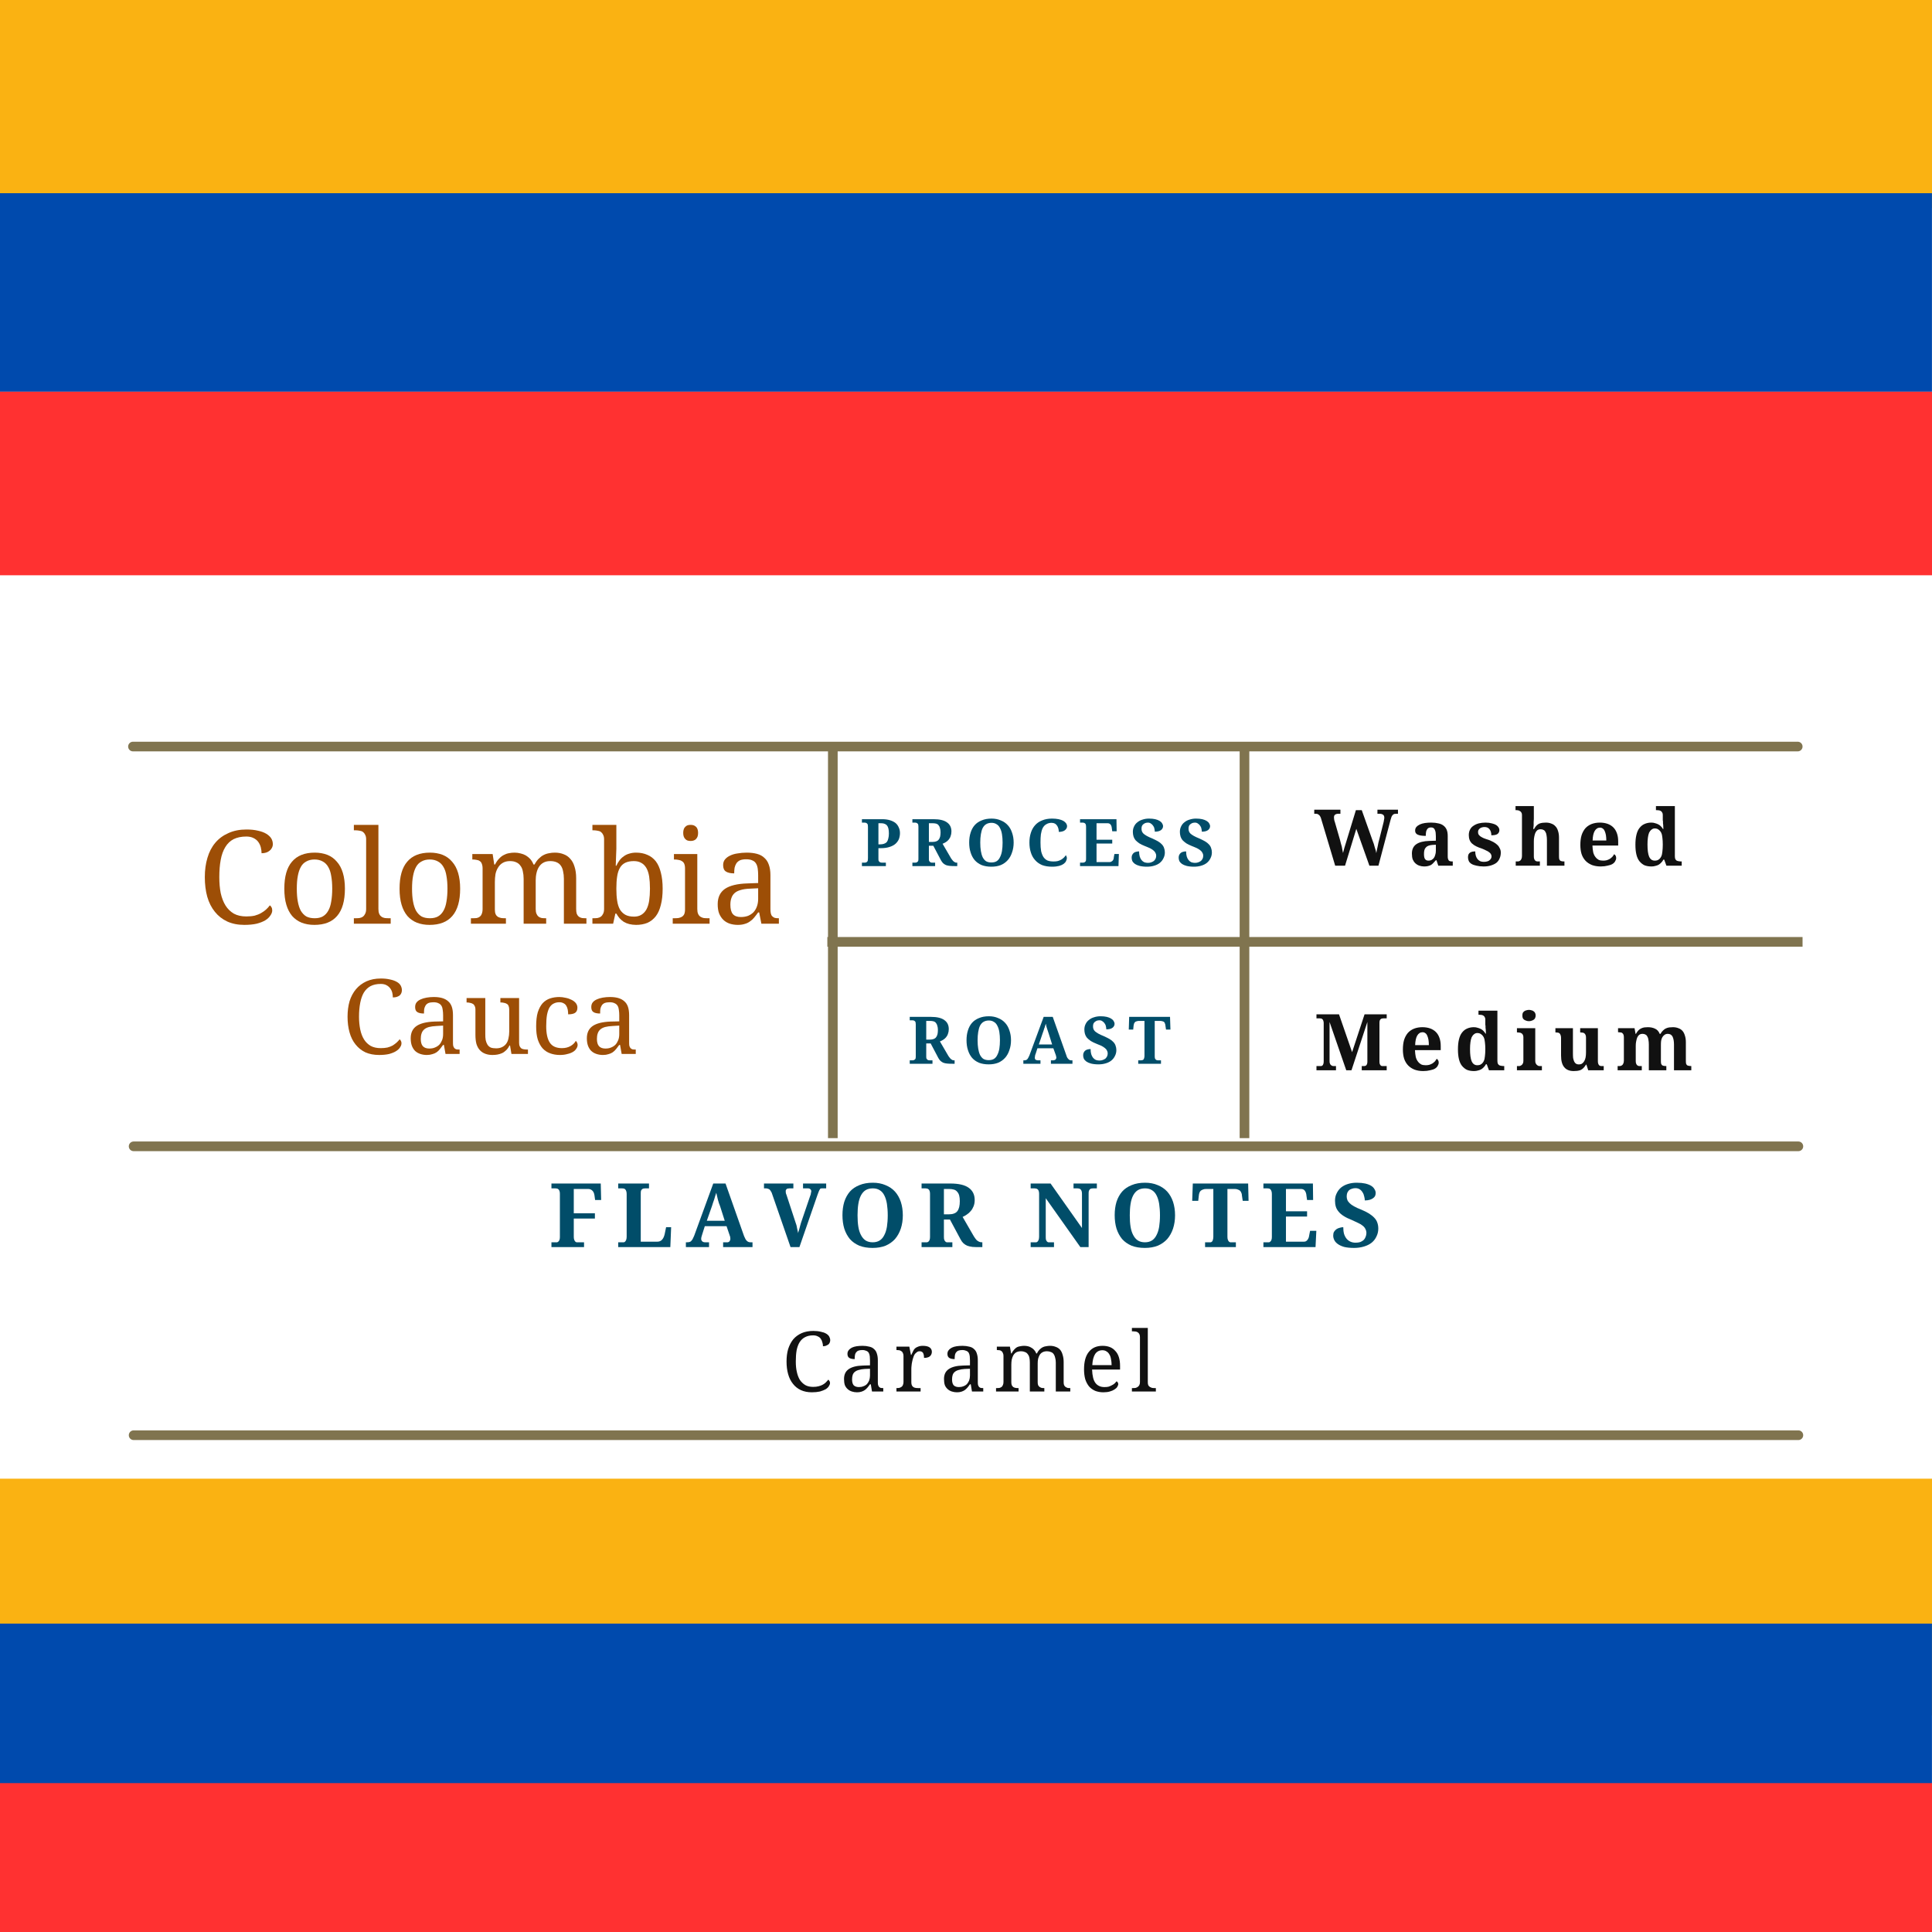 <svg xmlns="http://www.w3.org/2000/svg" xmlns:xlink="http://www.w3.org/1999/xlink" width="200" zoomAndPan="magnify" viewBox="0 0 150 150" height="200" preserveAspectRatio="xMidYMid meet" version="1.0"><defs><g/><clipPath id="487f6d8ed8"><path d="M 0 0 L 150 0 L 150 16.164 L 0 16.164 Z M 0 0 " clip-rule="nonzero"/></clipPath><clipPath id="8841e13f04"><path d="M 0 15 L 150 15 L 150 30.414 L 0 30.414 Z M 0 15 " clip-rule="nonzero"/></clipPath><clipPath id="801534e7ad"><path d="M 0 30.414 L 150 30.414 L 150 44.664 L 0 44.664 Z M 0 30.414 " clip-rule="nonzero"/></clipPath><clipPath id="d2ed2328b0"><path d="M 0 114.805 L 150 114.805 L 150 133.188 L 0 133.188 Z M 0 114.805 " clip-rule="nonzero"/></clipPath><clipPath id="9b43c0ea77"><path d="M 0 126.055 L 150 126.055 L 150 141.469 L 0 141.469 Z M 0 126.055 " clip-rule="nonzero"/></clipPath><clipPath id="7821157a12"><path d="M 0 138.438 L 150 138.438 L 150 150 L 0 150 Z M 0 138.438 " clip-rule="nonzero"/></clipPath></defs><rect x="-15" width="180" fill="#ffffff" y="-15" height="180" fill-opacity="1"/><rect x="-15" width="180" fill="#ffffff" y="-15" height="180" fill-opacity="1"/><g fill="#9d4e06" fill-opacity="1"><g transform="translate(15.324, 71.714)"><g><path d="M 3.812 -7.312 C 4.156 -7.312 4.453 -7.281 4.703 -7.219 C 4.961 -7.164 5.176 -7.086 5.344 -6.984 C 5.52 -6.879 5.648 -6.758 5.734 -6.625 C 5.816 -6.488 5.859 -6.336 5.859 -6.172 C 5.859 -6.066 5.832 -5.969 5.781 -5.875 C 5.738 -5.789 5.676 -5.719 5.594 -5.656 C 5.52 -5.594 5.43 -5.547 5.328 -5.516 C 5.223 -5.484 5.109 -5.469 4.984 -5.469 C 4.984 -5.625 4.961 -5.781 4.922 -5.938 C 4.879 -6.094 4.812 -6.234 4.719 -6.359 C 4.625 -6.484 4.5 -6.582 4.344 -6.656 C 4.195 -6.727 4.016 -6.766 3.797 -6.766 C 3.41 -6.766 3.082 -6.695 2.812 -6.562 C 2.551 -6.426 2.336 -6.223 2.172 -5.953 C 2.004 -5.68 1.883 -5.348 1.812 -4.953 C 1.738 -4.566 1.703 -4.117 1.703 -3.609 C 1.703 -3.16 1.738 -2.75 1.812 -2.375 C 1.895 -2 2.02 -1.676 2.188 -1.406 C 2.352 -1.145 2.566 -0.938 2.828 -0.781 C 3.098 -0.633 3.422 -0.562 3.797 -0.562 C 4.047 -0.562 4.266 -0.582 4.453 -0.625 C 4.641 -0.676 4.805 -0.742 4.953 -0.828 C 5.098 -0.91 5.223 -1 5.328 -1.094 C 5.441 -1.195 5.539 -1.305 5.625 -1.422 C 5.676 -1.391 5.719 -1.344 5.75 -1.281 C 5.789 -1.219 5.812 -1.133 5.812 -1.031 C 5.812 -0.906 5.766 -0.773 5.672 -0.641 C 5.586 -0.504 5.457 -0.379 5.281 -0.266 C 5.102 -0.16 4.879 -0.07 4.609 0 C 4.336 0.062 4.016 0.094 3.641 0.094 C 3.141 0.094 2.695 0.004 2.312 -0.172 C 1.938 -0.348 1.617 -0.598 1.359 -0.922 C 1.098 -1.242 0.898 -1.633 0.766 -2.094 C 0.641 -2.551 0.578 -3.055 0.578 -3.609 C 0.578 -4.16 0.645 -4.66 0.781 -5.109 C 0.914 -5.566 1.117 -5.957 1.391 -6.281 C 1.66 -6.602 2 -6.852 2.406 -7.031 C 2.812 -7.219 3.281 -7.312 3.812 -7.312 Z M 3.812 -7.312 "/></g></g></g><g fill="#9d4e06" fill-opacity="1"><g transform="translate(21.513, 71.714)"><g><path d="M 5.266 -2.719 C 5.266 -1.77 5.062 -1.062 4.656 -0.594 C 4.258 -0.133 3.672 0.094 2.891 0.094 C 2.523 0.094 2.195 0.035 1.906 -0.078 C 1.625 -0.191 1.379 -0.363 1.172 -0.594 C 0.973 -0.832 0.82 -1.125 0.719 -1.469 C 0.613 -1.82 0.562 -2.238 0.562 -2.719 C 0.562 -3.656 0.758 -4.352 1.156 -4.812 C 1.551 -5.281 2.141 -5.516 2.922 -5.516 C 3.285 -5.516 3.613 -5.457 3.906 -5.344 C 4.195 -5.227 4.441 -5.051 4.641 -4.812 C 4.848 -4.582 5.004 -4.289 5.109 -3.938 C 5.211 -3.594 5.266 -3.188 5.266 -2.719 Z M 1.531 -2.719 C 1.531 -2.344 1.555 -2.008 1.609 -1.719 C 1.66 -1.438 1.738 -1.195 1.844 -1 C 1.957 -0.812 2.098 -0.664 2.266 -0.562 C 2.441 -0.469 2.66 -0.422 2.922 -0.422 C 3.172 -0.422 3.379 -0.469 3.547 -0.562 C 3.723 -0.664 3.863 -0.812 3.969 -1 C 4.082 -1.195 4.16 -1.438 4.203 -1.719 C 4.254 -2.008 4.281 -2.344 4.281 -2.719 C 4.281 -3.094 4.254 -3.422 4.203 -3.703 C 4.16 -3.984 4.082 -4.219 3.969 -4.406 C 3.863 -4.594 3.723 -4.734 3.547 -4.828 C 3.367 -4.93 3.156 -4.984 2.906 -4.984 C 2.656 -4.984 2.441 -4.93 2.266 -4.828 C 2.086 -4.734 1.945 -4.594 1.844 -4.406 C 1.738 -4.219 1.66 -3.984 1.609 -3.703 C 1.555 -3.422 1.531 -3.094 1.531 -2.719 Z M 1.531 -2.719 "/></g></g></g><g fill="#9d4e06" fill-opacity="1"><g transform="translate(27.333, 71.714)"><g><path d="M 0.266 -0.422 C 0.379 -0.422 0.484 -0.426 0.578 -0.438 C 0.68 -0.457 0.77 -0.492 0.844 -0.547 C 0.914 -0.598 0.973 -0.672 1.016 -0.766 C 1.066 -0.859 1.094 -0.984 1.094 -1.141 L 1.094 -6.562 C 1.094 -6.707 1.066 -6.82 1.016 -6.906 C 0.973 -7 0.914 -7.07 0.844 -7.125 C 0.77 -7.176 0.68 -7.207 0.578 -7.219 C 0.473 -7.238 0.367 -7.25 0.266 -7.25 L 0.141 -7.25 L 0.141 -7.672 L 2.047 -7.672 L 2.047 -1.141 C 2.047 -0.984 2.066 -0.859 2.109 -0.766 C 2.148 -0.672 2.207 -0.598 2.281 -0.547 C 2.352 -0.492 2.441 -0.457 2.547 -0.438 C 2.648 -0.426 2.758 -0.422 2.875 -0.422 L 3 -0.422 L 3 0 L 0.141 0 L 0.141 -0.422 Z M 0.266 -0.422 "/></g></g></g><g fill="#9d4e06" fill-opacity="1"><g transform="translate(30.46, 71.714)"><g><path d="M 5.266 -2.719 C 5.266 -1.77 5.062 -1.062 4.656 -0.594 C 4.258 -0.133 3.672 0.094 2.891 0.094 C 2.523 0.094 2.195 0.035 1.906 -0.078 C 1.625 -0.191 1.379 -0.363 1.172 -0.594 C 0.973 -0.832 0.82 -1.125 0.719 -1.469 C 0.613 -1.82 0.562 -2.238 0.562 -2.719 C 0.562 -3.656 0.758 -4.352 1.156 -4.812 C 1.551 -5.281 2.141 -5.516 2.922 -5.516 C 3.285 -5.516 3.613 -5.457 3.906 -5.344 C 4.195 -5.227 4.441 -5.051 4.641 -4.812 C 4.848 -4.582 5.004 -4.289 5.109 -3.938 C 5.211 -3.594 5.266 -3.188 5.266 -2.719 Z M 1.531 -2.719 C 1.531 -2.344 1.555 -2.008 1.609 -1.719 C 1.66 -1.438 1.738 -1.195 1.844 -1 C 1.957 -0.812 2.098 -0.664 2.266 -0.562 C 2.441 -0.469 2.66 -0.422 2.922 -0.422 C 3.172 -0.422 3.379 -0.469 3.547 -0.562 C 3.723 -0.664 3.863 -0.812 3.969 -1 C 4.082 -1.195 4.16 -1.438 4.203 -1.719 C 4.254 -2.008 4.281 -2.344 4.281 -2.719 C 4.281 -3.094 4.254 -3.422 4.203 -3.703 C 4.16 -3.984 4.082 -4.219 3.969 -4.406 C 3.863 -4.594 3.723 -4.734 3.547 -4.828 C 3.367 -4.93 3.156 -4.984 2.906 -4.984 C 2.656 -4.984 2.441 -4.93 2.266 -4.828 C 2.086 -4.734 1.945 -4.594 1.844 -4.406 C 1.738 -4.219 1.66 -3.984 1.609 -3.703 C 1.555 -3.422 1.531 -3.094 1.531 -2.719 Z M 1.531 -2.719 "/></g></g></g><g fill="#9d4e06" fill-opacity="1"><g transform="translate(36.28, 71.714)"><g><path d="M 3 -0.422 L 3 0 L 0.281 0 L 0.281 -0.422 L 0.406 -0.422 C 0.531 -0.422 0.641 -0.426 0.734 -0.438 C 0.828 -0.457 0.906 -0.492 0.969 -0.547 C 1.039 -0.598 1.094 -0.672 1.125 -0.766 C 1.164 -0.859 1.188 -0.984 1.188 -1.141 L 1.188 -4.297 C 1.188 -4.441 1.164 -4.562 1.125 -4.656 C 1.094 -4.75 1.039 -4.816 0.969 -4.859 C 0.906 -4.91 0.82 -4.941 0.719 -4.953 C 0.625 -4.973 0.52 -4.984 0.406 -4.984 L 0.391 -4.984 L 0.391 -5.406 L 1.969 -5.406 L 2.094 -4.594 L 2.156 -4.594 C 2.25 -4.781 2.352 -4.93 2.469 -5.047 C 2.582 -5.172 2.703 -5.266 2.828 -5.328 C 2.953 -5.398 3.082 -5.445 3.219 -5.469 C 3.363 -5.5 3.516 -5.516 3.672 -5.516 C 3.836 -5.516 3.992 -5.492 4.141 -5.453 C 4.285 -5.422 4.422 -5.367 4.547 -5.297 C 4.672 -5.223 4.785 -5.129 4.891 -5.016 C 4.992 -4.898 5.078 -4.758 5.141 -4.594 L 5.219 -4.594 C 5.32 -4.781 5.43 -4.93 5.547 -5.047 C 5.672 -5.172 5.797 -5.266 5.922 -5.328 C 6.055 -5.398 6.195 -5.445 6.344 -5.469 C 6.488 -5.5 6.641 -5.516 6.797 -5.516 C 7.055 -5.516 7.285 -5.473 7.484 -5.391 C 7.691 -5.316 7.863 -5.195 8 -5.031 C 8.145 -4.875 8.254 -4.672 8.328 -4.422 C 8.41 -4.172 8.453 -3.875 8.453 -3.531 L 8.453 -1.141 C 8.453 -0.984 8.469 -0.859 8.5 -0.766 C 8.539 -0.672 8.594 -0.598 8.656 -0.547 C 8.727 -0.492 8.812 -0.457 8.906 -0.438 C 9.008 -0.426 9.113 -0.422 9.219 -0.422 L 9.25 -0.422 L 9.25 0 L 7.5 0 L 7.5 -3.484 C 7.5 -3.703 7.477 -3.895 7.438 -4.062 C 7.406 -4.238 7.348 -4.383 7.266 -4.5 C 7.18 -4.625 7.07 -4.711 6.938 -4.766 C 6.801 -4.828 6.633 -4.859 6.438 -4.859 C 6.227 -4.859 6.051 -4.816 5.906 -4.734 C 5.77 -4.66 5.656 -4.551 5.562 -4.406 C 5.477 -4.27 5.414 -4.113 5.375 -3.938 C 5.332 -3.758 5.312 -3.566 5.312 -3.359 L 5.312 -1.141 C 5.312 -0.984 5.332 -0.859 5.375 -0.766 C 5.414 -0.672 5.469 -0.598 5.531 -0.547 C 5.602 -0.492 5.688 -0.457 5.781 -0.438 C 5.875 -0.426 5.977 -0.422 6.094 -0.422 L 6.125 -0.422 L 6.125 0 L 4.375 0 L 4.375 -3.484 C 4.375 -3.703 4.352 -3.895 4.312 -4.062 C 4.281 -4.238 4.219 -4.383 4.125 -4.5 C 4.039 -4.625 3.93 -4.711 3.797 -4.766 C 3.672 -4.828 3.508 -4.859 3.312 -4.859 C 3.094 -4.859 2.906 -4.812 2.75 -4.719 C 2.602 -4.633 2.484 -4.516 2.391 -4.359 C 2.297 -4.211 2.227 -4.039 2.188 -3.844 C 2.156 -3.645 2.141 -3.441 2.141 -3.234 L 2.141 -1.094 C 2.141 -0.945 2.16 -0.828 2.203 -0.734 C 2.242 -0.648 2.301 -0.582 2.375 -0.531 C 2.457 -0.488 2.547 -0.457 2.641 -0.438 C 2.742 -0.426 2.852 -0.422 2.969 -0.422 Z M 3 -0.422 "/></g></g></g><g fill="#9d4e06" fill-opacity="1"><g transform="translate(45.807, 71.714)"><g><path d="M 5.641 -2.719 C 5.641 -2.227 5.594 -1.805 5.5 -1.453 C 5.414 -1.098 5.285 -0.805 5.109 -0.578 C 4.93 -0.348 4.711 -0.176 4.453 -0.062 C 4.203 0.039 3.91 0.094 3.578 0.094 C 3.391 0.094 3.211 0.07 3.047 0.031 C 2.891 -0.008 2.75 -0.066 2.625 -0.141 C 2.5 -0.223 2.391 -0.316 2.297 -0.422 C 2.203 -0.535 2.117 -0.656 2.047 -0.781 L 1.969 -0.781 L 1.797 0 L 0.188 0 L 0.188 -0.422 L 0.266 -0.422 C 0.379 -0.422 0.484 -0.426 0.578 -0.438 C 0.68 -0.457 0.77 -0.492 0.844 -0.547 C 0.914 -0.598 0.973 -0.672 1.016 -0.766 C 1.066 -0.859 1.094 -0.984 1.094 -1.141 L 1.094 -6.562 C 1.094 -6.707 1.066 -6.82 1.016 -6.906 C 0.973 -7 0.914 -7.07 0.844 -7.125 C 0.77 -7.176 0.68 -7.207 0.578 -7.219 C 0.473 -7.238 0.367 -7.25 0.266 -7.25 L 0.188 -7.25 L 0.188 -7.672 L 2.047 -7.672 L 2.047 -5.812 C 2.047 -5.695 2.039 -5.562 2.031 -5.406 C 2.031 -5.258 2.023 -5.117 2.016 -4.984 C 2.016 -4.828 2.008 -4.664 2 -4.5 L 2.047 -4.5 C 2.117 -4.656 2.203 -4.797 2.297 -4.922 C 2.391 -5.047 2.5 -5.148 2.625 -5.234 C 2.75 -5.328 2.891 -5.395 3.047 -5.438 C 3.203 -5.488 3.379 -5.516 3.578 -5.516 C 3.91 -5.516 4.203 -5.457 4.453 -5.344 C 4.711 -5.238 4.93 -5.07 5.109 -4.844 C 5.285 -4.613 5.414 -4.32 5.5 -3.969 C 5.594 -3.613 5.641 -3.195 5.641 -2.719 Z M 3.406 -4.859 C 3.145 -4.859 2.926 -4.816 2.75 -4.734 C 2.57 -4.648 2.43 -4.52 2.328 -4.344 C 2.223 -4.164 2.148 -3.941 2.109 -3.672 C 2.066 -3.398 2.047 -3.082 2.047 -2.719 C 2.047 -2.363 2.066 -2.051 2.109 -1.781 C 2.148 -1.508 2.223 -1.281 2.328 -1.094 C 2.441 -0.914 2.582 -0.781 2.75 -0.688 C 2.926 -0.594 3.148 -0.547 3.422 -0.547 C 3.641 -0.547 3.828 -0.594 3.984 -0.688 C 4.141 -0.781 4.27 -0.914 4.375 -1.094 C 4.477 -1.281 4.551 -1.508 4.594 -1.781 C 4.633 -2.051 4.656 -2.363 4.656 -2.719 C 4.656 -3.082 4.633 -3.395 4.594 -3.656 C 4.551 -3.926 4.477 -4.148 4.375 -4.328 C 4.27 -4.504 4.141 -4.633 3.984 -4.719 C 3.828 -4.812 3.633 -4.859 3.406 -4.859 Z M 3.406 -4.859 "/></g></g></g><g fill="#9d4e06" fill-opacity="1"><g transform="translate(51.997, 71.714)"><g><path d="M 0.359 -0.422 C 0.473 -0.422 0.578 -0.426 0.672 -0.438 C 0.773 -0.457 0.863 -0.488 0.938 -0.531 C 1.02 -0.582 1.082 -0.648 1.125 -0.734 C 1.164 -0.828 1.188 -0.945 1.188 -1.094 L 1.188 -4.297 C 1.188 -4.441 1.164 -4.562 1.125 -4.656 C 1.082 -4.75 1.02 -4.816 0.938 -4.859 C 0.863 -4.91 0.773 -4.941 0.672 -4.953 C 0.578 -4.973 0.473 -4.984 0.359 -4.984 L 0.328 -4.984 L 0.328 -5.406 L 2.141 -5.406 L 2.141 -1.141 C 2.141 -0.984 2.16 -0.859 2.203 -0.766 C 2.242 -0.672 2.301 -0.598 2.375 -0.547 C 2.457 -0.492 2.547 -0.457 2.641 -0.438 C 2.742 -0.426 2.852 -0.422 2.969 -0.422 L 3.094 -0.422 L 3.094 0 L 0.234 0 L 0.234 -0.422 Z M 1.047 -7.047 C 1.047 -7.16 1.062 -7.258 1.094 -7.344 C 1.125 -7.426 1.164 -7.488 1.219 -7.531 C 1.27 -7.582 1.328 -7.617 1.391 -7.641 C 1.461 -7.66 1.539 -7.672 1.625 -7.672 C 1.707 -7.672 1.781 -7.66 1.844 -7.641 C 1.914 -7.617 1.977 -7.582 2.031 -7.531 C 2.082 -7.488 2.125 -7.426 2.156 -7.344 C 2.188 -7.258 2.203 -7.16 2.203 -7.047 C 2.203 -6.93 2.188 -6.832 2.156 -6.75 C 2.125 -6.676 2.082 -6.613 2.031 -6.562 C 1.977 -6.508 1.914 -6.473 1.844 -6.453 C 1.781 -6.43 1.707 -6.422 1.625 -6.422 C 1.539 -6.422 1.461 -6.43 1.391 -6.453 C 1.328 -6.473 1.27 -6.508 1.219 -6.562 C 1.164 -6.613 1.125 -6.676 1.094 -6.75 C 1.062 -6.832 1.047 -6.93 1.047 -7.047 Z M 1.047 -7.047 "/></g></g></g><g fill="#9d4e06" fill-opacity="1"><g transform="translate(55.222, 71.714)"><g><path d="M 1.484 -1.469 C 1.484 -1.145 1.547 -0.906 1.672 -0.75 C 1.805 -0.594 2.016 -0.516 2.297 -0.516 C 2.504 -0.516 2.691 -0.547 2.859 -0.609 C 3.023 -0.68 3.164 -0.773 3.281 -0.891 C 3.395 -1.016 3.484 -1.164 3.547 -1.344 C 3.609 -1.52 3.641 -1.711 3.641 -1.922 L 3.641 -2.75 L 3 -2.719 C 2.707 -2.707 2.461 -2.672 2.266 -2.609 C 2.078 -2.555 1.926 -2.477 1.812 -2.375 C 1.695 -2.27 1.613 -2.141 1.562 -1.984 C 1.508 -1.836 1.484 -1.664 1.484 -1.469 Z M 2.703 -5 C 2.516 -5 2.359 -4.973 2.234 -4.922 C 2.117 -4.867 2.023 -4.789 1.953 -4.688 C 1.891 -4.594 1.844 -4.477 1.812 -4.344 C 1.789 -4.207 1.781 -4.062 1.781 -3.906 C 1.5 -3.906 1.285 -3.953 1.141 -4.047 C 0.992 -4.141 0.922 -4.305 0.922 -4.547 C 0.922 -4.723 0.969 -4.867 1.062 -4.984 C 1.164 -5.109 1.297 -5.207 1.453 -5.281 C 1.617 -5.363 1.812 -5.422 2.031 -5.453 C 2.258 -5.492 2.5 -5.516 2.75 -5.516 C 3.051 -5.516 3.316 -5.484 3.547 -5.422 C 3.785 -5.359 3.977 -5.254 4.125 -5.109 C 4.281 -4.973 4.395 -4.797 4.469 -4.578 C 4.551 -4.359 4.594 -4.086 4.594 -3.766 L 4.594 -1.141 C 4.594 -1.004 4.602 -0.891 4.625 -0.797 C 4.645 -0.703 4.68 -0.629 4.734 -0.578 C 4.785 -0.523 4.848 -0.484 4.922 -0.453 C 5.004 -0.43 5.102 -0.422 5.219 -0.422 L 5.25 -0.422 L 5.25 0 L 3.891 0 L 3.719 -0.875 L 3.641 -0.875 C 3.535 -0.727 3.43 -0.594 3.328 -0.469 C 3.234 -0.352 3.125 -0.254 3 -0.172 C 2.883 -0.086 2.754 -0.023 2.609 0.016 C 2.461 0.066 2.281 0.094 2.062 0.094 C 1.844 0.094 1.633 0.062 1.438 0 C 1.25 -0.062 1.082 -0.16 0.938 -0.297 C 0.801 -0.43 0.691 -0.598 0.609 -0.797 C 0.535 -0.992 0.5 -1.234 0.5 -1.516 C 0.5 -2.047 0.688 -2.441 1.062 -2.703 C 1.445 -2.961 2.023 -3.102 2.797 -3.125 L 3.641 -3.156 L 3.641 -3.766 C 3.641 -3.941 3.629 -4.109 3.609 -4.266 C 3.586 -4.422 3.547 -4.551 3.484 -4.656 C 3.422 -4.77 3.328 -4.852 3.203 -4.906 C 3.078 -4.969 2.91 -5 2.703 -5 Z M 2.703 -5 "/></g></g></g><g fill="#9d4e06" fill-opacity="1"><g transform="translate(26.515, 81.83)"><g><path d="M 3.062 -5.859 C 3.332 -5.859 3.57 -5.832 3.781 -5.781 C 3.988 -5.738 4.16 -5.676 4.297 -5.594 C 4.43 -5.52 4.531 -5.426 4.594 -5.312 C 4.656 -5.195 4.688 -5.078 4.688 -4.953 C 4.688 -4.867 4.672 -4.789 4.641 -4.719 C 4.609 -4.645 4.562 -4.582 4.5 -4.531 C 4.438 -4.488 4.359 -4.453 4.266 -4.422 C 4.18 -4.398 4.086 -4.391 3.984 -4.391 C 3.984 -4.516 3.969 -4.641 3.938 -4.766 C 3.906 -4.891 3.852 -5 3.781 -5.094 C 3.707 -5.195 3.609 -5.281 3.484 -5.344 C 3.367 -5.406 3.223 -5.438 3.047 -5.438 C 2.734 -5.438 2.469 -5.379 2.25 -5.266 C 2.039 -5.148 1.867 -4.984 1.734 -4.766 C 1.609 -4.555 1.516 -4.289 1.453 -3.969 C 1.391 -3.656 1.359 -3.297 1.359 -2.891 C 1.359 -2.535 1.391 -2.207 1.453 -1.906 C 1.516 -1.602 1.613 -1.344 1.75 -1.125 C 1.883 -0.914 2.055 -0.75 2.266 -0.625 C 2.484 -0.508 2.742 -0.453 3.047 -0.453 C 3.242 -0.453 3.414 -0.469 3.562 -0.5 C 3.719 -0.539 3.852 -0.594 3.969 -0.656 C 4.082 -0.727 4.18 -0.801 4.266 -0.875 C 4.359 -0.957 4.441 -1.047 4.516 -1.141 C 4.555 -1.109 4.586 -1.066 4.609 -1.016 C 4.641 -0.973 4.656 -0.91 4.656 -0.828 C 4.656 -0.723 4.617 -0.617 4.547 -0.516 C 4.484 -0.41 4.379 -0.312 4.234 -0.219 C 4.098 -0.133 3.922 -0.062 3.703 0 C 3.484 0.051 3.223 0.078 2.922 0.078 C 2.516 0.078 2.16 0.008 1.859 -0.125 C 1.555 -0.27 1.301 -0.473 1.094 -0.734 C 0.883 -0.992 0.727 -1.305 0.625 -1.672 C 0.52 -2.047 0.469 -2.453 0.469 -2.891 C 0.469 -3.328 0.52 -3.727 0.625 -4.094 C 0.738 -4.457 0.906 -4.77 1.125 -5.031 C 1.344 -5.289 1.613 -5.492 1.938 -5.641 C 2.258 -5.785 2.633 -5.859 3.062 -5.859 Z M 3.062 -5.859 "/></g></g><g transform="translate(31.481, 81.83)"><g><path d="M 1.188 -1.172 C 1.188 -0.922 1.238 -0.734 1.344 -0.609 C 1.457 -0.484 1.625 -0.422 1.844 -0.422 C 2.008 -0.422 2.156 -0.445 2.281 -0.5 C 2.414 -0.551 2.531 -0.625 2.625 -0.719 C 2.719 -0.82 2.789 -0.941 2.844 -1.078 C 2.895 -1.211 2.922 -1.367 2.922 -1.547 L 2.922 -2.203 L 2.406 -2.172 C 2.176 -2.16 1.984 -2.133 1.828 -2.094 C 1.672 -2.051 1.547 -1.988 1.453 -1.906 C 1.359 -1.82 1.289 -1.719 1.25 -1.594 C 1.207 -1.469 1.188 -1.328 1.188 -1.172 Z M 2.172 -4.016 C 2.016 -4.016 1.883 -3.992 1.781 -3.953 C 1.688 -3.91 1.613 -3.848 1.562 -3.766 C 1.508 -3.68 1.473 -3.586 1.453 -3.484 C 1.441 -3.379 1.438 -3.266 1.438 -3.141 C 1.207 -3.141 1.035 -3.176 0.922 -3.25 C 0.805 -3.32 0.75 -3.453 0.75 -3.641 C 0.75 -3.785 0.785 -3.906 0.859 -4 C 0.93 -4.094 1.035 -4.172 1.172 -4.234 C 1.305 -4.297 1.461 -4.344 1.641 -4.375 C 1.816 -4.406 2.004 -4.422 2.203 -4.422 C 2.453 -4.422 2.664 -4.395 2.844 -4.344 C 3.031 -4.289 3.188 -4.207 3.312 -4.094 C 3.438 -3.988 3.531 -3.848 3.594 -3.672 C 3.656 -3.492 3.688 -3.273 3.688 -3.016 L 3.688 -0.922 C 3.688 -0.805 3.691 -0.711 3.703 -0.641 C 3.723 -0.566 3.754 -0.504 3.797 -0.453 C 3.836 -0.41 3.891 -0.379 3.953 -0.359 C 4.016 -0.348 4.094 -0.344 4.188 -0.344 L 4.203 -0.344 L 4.203 0 L 3.109 0 L 2.984 -0.703 L 2.922 -0.703 C 2.836 -0.586 2.754 -0.477 2.672 -0.375 C 2.598 -0.281 2.508 -0.195 2.406 -0.125 C 2.312 -0.062 2.203 -0.016 2.078 0.016 C 1.961 0.055 1.82 0.078 1.656 0.078 C 1.477 0.078 1.312 0.051 1.156 0 C 1 -0.051 0.863 -0.129 0.75 -0.234 C 0.645 -0.336 0.562 -0.469 0.5 -0.625 C 0.438 -0.789 0.406 -0.988 0.406 -1.219 C 0.406 -1.645 0.555 -1.961 0.859 -2.172 C 1.16 -2.379 1.625 -2.492 2.25 -2.516 L 2.922 -2.531 L 2.922 -3.016 C 2.922 -3.16 2.91 -3.297 2.891 -3.422 C 2.879 -3.547 2.848 -3.648 2.797 -3.734 C 2.742 -3.828 2.664 -3.895 2.562 -3.938 C 2.469 -3.988 2.336 -4.016 2.172 -4.016 Z M 2.172 -4.016 "/></g></g><g transform="translate(36.037, 81.83)"><g><path d="M 4.266 -0.875 C 4.266 -0.758 4.281 -0.664 4.312 -0.594 C 4.352 -0.52 4.398 -0.461 4.453 -0.422 C 4.516 -0.391 4.586 -0.367 4.672 -0.359 C 4.754 -0.348 4.836 -0.344 4.922 -0.344 L 4.953 -0.344 L 4.953 0 L 3.672 0 L 3.562 -0.656 L 3.516 -0.656 C 3.441 -0.5 3.352 -0.375 3.25 -0.281 C 3.156 -0.188 3.051 -0.113 2.938 -0.062 C 2.82 -0.008 2.703 0.023 2.578 0.047 C 2.461 0.066 2.336 0.078 2.203 0.078 C 1.992 0.078 1.805 0.047 1.641 -0.016 C 1.473 -0.078 1.332 -0.172 1.219 -0.297 C 1.102 -0.422 1.016 -0.582 0.953 -0.781 C 0.898 -0.988 0.875 -1.227 0.875 -1.5 L 0.875 -3.453 C 0.875 -3.566 0.852 -3.66 0.812 -3.734 C 0.781 -3.805 0.734 -3.859 0.672 -3.891 C 0.609 -3.93 0.535 -3.957 0.453 -3.969 C 0.379 -3.988 0.297 -4 0.203 -4 L 0.188 -4 L 0.188 -4.344 L 1.641 -4.344 L 1.641 -1.547 C 1.641 -1.367 1.648 -1.211 1.672 -1.078 C 1.703 -0.941 1.75 -0.82 1.812 -0.719 C 1.875 -0.625 1.957 -0.551 2.062 -0.5 C 2.176 -0.457 2.316 -0.438 2.484 -0.438 C 2.66 -0.438 2.812 -0.469 2.938 -0.531 C 3.07 -0.594 3.18 -0.68 3.266 -0.797 C 3.348 -0.91 3.406 -1.047 3.438 -1.203 C 3.477 -1.367 3.5 -1.551 3.5 -1.75 L 3.5 -3.422 C 3.5 -3.547 3.484 -3.645 3.453 -3.719 C 3.422 -3.801 3.375 -3.859 3.312 -3.891 C 3.25 -3.93 3.176 -3.957 3.094 -3.969 C 3.02 -3.988 2.938 -4 2.844 -4 L 2.812 -4 L 2.812 -4.344 L 4.266 -4.344 Z M 4.266 -0.875 "/></g></g><g transform="translate(41.174, 81.83)"><g><path d="M 2.297 0.078 C 2.023 0.078 1.773 0.035 1.547 -0.047 C 1.316 -0.129 1.117 -0.258 0.953 -0.438 C 0.797 -0.613 0.672 -0.844 0.578 -1.125 C 0.492 -1.406 0.453 -1.742 0.453 -2.141 C 0.453 -2.578 0.492 -2.941 0.578 -3.234 C 0.672 -3.523 0.797 -3.758 0.953 -3.938 C 1.117 -4.113 1.312 -4.238 1.531 -4.312 C 1.75 -4.383 1.988 -4.422 2.25 -4.422 C 2.414 -4.422 2.582 -4.398 2.75 -4.359 C 2.914 -4.328 3.066 -4.273 3.203 -4.203 C 3.336 -4.141 3.445 -4.055 3.531 -3.953 C 3.613 -3.848 3.656 -3.727 3.656 -3.594 C 3.656 -3.406 3.594 -3.27 3.469 -3.188 C 3.352 -3.113 3.176 -3.078 2.938 -3.078 C 2.938 -3.203 2.926 -3.32 2.906 -3.438 C 2.883 -3.551 2.848 -3.648 2.797 -3.734 C 2.742 -3.828 2.672 -3.895 2.578 -3.938 C 2.492 -3.988 2.383 -4.016 2.25 -4.016 C 2.094 -4.016 1.953 -3.984 1.828 -3.922 C 1.703 -3.867 1.594 -3.77 1.5 -3.625 C 1.414 -3.488 1.348 -3.297 1.297 -3.047 C 1.254 -2.805 1.234 -2.508 1.234 -2.156 C 1.234 -1.582 1.328 -1.156 1.516 -0.875 C 1.703 -0.594 2.016 -0.453 2.453 -0.453 C 2.703 -0.453 2.922 -0.504 3.109 -0.609 C 3.297 -0.711 3.438 -0.848 3.531 -1.016 C 3.57 -0.984 3.602 -0.941 3.625 -0.891 C 3.656 -0.836 3.672 -0.773 3.672 -0.703 C 3.672 -0.609 3.641 -0.516 3.578 -0.422 C 3.523 -0.328 3.441 -0.242 3.328 -0.172 C 3.211 -0.098 3.066 -0.039 2.891 0 C 2.723 0.051 2.523 0.078 2.297 0.078 Z M 2.297 0.078 "/></g></g><g transform="translate(45.157, 81.83)"><g><path d="M 1.188 -1.172 C 1.188 -0.922 1.238 -0.734 1.344 -0.609 C 1.457 -0.484 1.625 -0.422 1.844 -0.422 C 2.008 -0.422 2.156 -0.445 2.281 -0.5 C 2.414 -0.551 2.531 -0.625 2.625 -0.719 C 2.719 -0.82 2.789 -0.941 2.844 -1.078 C 2.895 -1.211 2.922 -1.367 2.922 -1.547 L 2.922 -2.203 L 2.406 -2.172 C 2.176 -2.16 1.984 -2.133 1.828 -2.094 C 1.672 -2.051 1.547 -1.988 1.453 -1.906 C 1.359 -1.82 1.289 -1.719 1.25 -1.594 C 1.207 -1.469 1.188 -1.328 1.188 -1.172 Z M 2.172 -4.016 C 2.016 -4.016 1.883 -3.992 1.781 -3.953 C 1.688 -3.91 1.613 -3.848 1.562 -3.766 C 1.508 -3.68 1.473 -3.586 1.453 -3.484 C 1.441 -3.379 1.438 -3.266 1.438 -3.141 C 1.207 -3.141 1.035 -3.176 0.922 -3.25 C 0.805 -3.32 0.75 -3.453 0.75 -3.641 C 0.75 -3.785 0.785 -3.906 0.859 -4 C 0.93 -4.094 1.035 -4.172 1.172 -4.234 C 1.305 -4.297 1.461 -4.344 1.641 -4.375 C 1.816 -4.406 2.004 -4.422 2.203 -4.422 C 2.453 -4.422 2.664 -4.395 2.844 -4.344 C 3.031 -4.289 3.188 -4.207 3.312 -4.094 C 3.438 -3.988 3.531 -3.848 3.594 -3.672 C 3.656 -3.492 3.688 -3.273 3.688 -3.016 L 3.688 -0.922 C 3.688 -0.805 3.691 -0.711 3.703 -0.641 C 3.723 -0.566 3.754 -0.504 3.797 -0.453 C 3.836 -0.41 3.891 -0.379 3.953 -0.359 C 4.016 -0.348 4.094 -0.344 4.188 -0.344 L 4.203 -0.344 L 4.203 0 L 3.109 0 L 2.984 -0.703 L 2.922 -0.703 C 2.836 -0.586 2.754 -0.477 2.672 -0.375 C 2.598 -0.281 2.508 -0.195 2.406 -0.125 C 2.312 -0.062 2.203 -0.016 2.078 0.016 C 1.961 0.055 1.82 0.078 1.656 0.078 C 1.477 0.078 1.312 0.051 1.156 0 C 1 -0.051 0.863 -0.129 0.75 -0.234 C 0.645 -0.336 0.562 -0.469 0.5 -0.625 C 0.438 -0.789 0.406 -0.988 0.406 -1.219 C 0.406 -1.645 0.555 -1.961 0.859 -2.172 C 1.16 -2.379 1.625 -2.492 2.25 -2.516 L 2.922 -2.531 L 2.922 -3.016 C 2.922 -3.16 2.91 -3.297 2.891 -3.422 C 2.879 -3.547 2.848 -3.648 2.797 -3.734 C 2.742 -3.828 2.664 -3.895 2.562 -3.938 C 2.469 -3.988 2.336 -4.016 2.172 -4.016 Z M 2.172 -4.016 "/></g></g></g><path stroke-linecap="round" transform="matrix(0.75, 0, 0, 0.75, 10, 88.624)" fill="none" stroke-linejoin="miter" d="M 0.5 0.502 L 172.833 0.502 " stroke="#80744f" stroke-width="1" stroke-opacity="1" stroke-miterlimit="4"/><path stroke-linecap="butt" transform="matrix(0, -0.75, 0.75, 0, 64.284, 88.365)" fill="none" stroke-linejoin="miter" d="M 0.003 0.502 L 40.648 0.502 " stroke="#80744f" stroke-width="1" stroke-opacity="1" stroke-miterlimit="4"/><path stroke-linecap="butt" transform="matrix(0.75, 0, 0, 0.75, 64.234, 72.75)" fill="none" stroke-linejoin="miter" d="M 0.001 0.5 L 100.954 0.5 " stroke="#80744f" stroke-width="1" stroke-opacity="1" stroke-miterlimit="4"/><path stroke-linecap="butt" transform="matrix(0, -0.75, 0.75, 0, 96.245, 88.365)" fill="none" stroke-linejoin="miter" d="M 0.003 0.502 L 40.648 0.502 " stroke="#80744f" stroke-width="1" stroke-opacity="1" stroke-miterlimit="4"/><path stroke-linecap="round" transform="matrix(0.75, 0, 0, 0.75, 10, 111.053)" fill="none" stroke-linejoin="miter" d="M 0.5 0.502 L 172.833 0.502 " stroke="#80744f" stroke-width="1" stroke-opacity="1" stroke-miterlimit="4"/><g clip-path="url(#487f6d8ed8)"><path fill="#fab212" d="M 0 -2.219 L 150.031 -2.219 L 150.031 16.164 L 0 16.164 Z M 0 -2.219 " fill-opacity="1" fill-rule="nonzero"/></g><g fill="#014d69" fill-opacity="1"><g transform="translate(42.626, 96.826)"><g><path d="M 3.578 -3.656 L 3.531 -4 C 3.508 -4.176 3.453 -4.305 3.359 -4.391 C 3.273 -4.473 3.164 -4.516 3.031 -4.516 L 1.922 -4.516 L 1.922 -2.625 L 3.562 -2.625 L 3.562 -2.219 L 1.922 -2.219 L 1.922 -0.812 C 1.922 -0.719 1.93 -0.641 1.953 -0.578 C 1.973 -0.523 2 -0.477 2.031 -0.438 C 2.062 -0.406 2.098 -0.383 2.141 -0.375 C 2.191 -0.375 2.238 -0.375 2.281 -0.375 L 2.719 -0.375 L 2.719 0 L 0.188 0 L 0.188 -0.375 L 0.484 -0.375 C 0.535 -0.375 0.582 -0.375 0.625 -0.375 C 0.664 -0.383 0.703 -0.406 0.734 -0.438 C 0.766 -0.469 0.789 -0.508 0.812 -0.562 C 0.832 -0.613 0.844 -0.688 0.844 -0.781 L 0.844 -4.141 C 0.844 -4.234 0.832 -4.305 0.812 -4.359 C 0.789 -4.422 0.766 -4.461 0.734 -4.484 C 0.703 -4.516 0.664 -4.535 0.625 -4.547 C 0.582 -4.555 0.535 -4.562 0.484 -4.562 L 0.188 -4.562 L 0.188 -4.938 L 4.016 -4.938 L 4.047 -3.656 Z M 3.578 -3.656 "/></g></g></g><g fill="#014d69" fill-opacity="1"><g transform="translate(47.81, 96.826)"><g><path d="M 0.188 0 L 0.188 -0.375 L 0.484 -0.375 C 0.535 -0.375 0.582 -0.375 0.625 -0.375 C 0.664 -0.383 0.703 -0.406 0.734 -0.438 C 0.766 -0.477 0.789 -0.523 0.812 -0.578 C 0.832 -0.641 0.844 -0.719 0.844 -0.812 L 0.844 -4.125 C 0.844 -4.219 0.832 -4.289 0.812 -4.344 C 0.789 -4.406 0.766 -4.453 0.734 -4.484 C 0.703 -4.516 0.664 -4.535 0.625 -4.547 C 0.582 -4.555 0.535 -4.562 0.484 -4.562 L 0.188 -4.562 L 0.188 -4.938 L 2.578 -4.938 L 2.578 -4.562 L 2.281 -4.562 C 2.238 -4.562 2.191 -4.555 2.141 -4.547 C 2.098 -4.535 2.062 -4.516 2.031 -4.484 C 2 -4.461 1.973 -4.422 1.953 -4.359 C 1.941 -4.305 1.938 -4.234 1.938 -4.141 L 1.938 -0.422 L 3.219 -0.422 C 3.375 -0.422 3.5 -0.473 3.594 -0.578 C 3.688 -0.68 3.754 -0.828 3.797 -1.016 L 3.906 -1.547 L 4.297 -1.547 L 4.234 0 Z M 0.188 0 "/></g></g></g><g fill="#014d69" fill-opacity="1"><g transform="translate(53.221, 96.826)"><g><path d="M 1.5 -1.625 L 1.312 -1.031 C 1.289 -0.969 1.27 -0.898 1.25 -0.828 C 1.227 -0.754 1.219 -0.691 1.219 -0.641 C 1.219 -0.586 1.227 -0.547 1.25 -0.516 C 1.27 -0.484 1.289 -0.457 1.312 -0.438 C 1.344 -0.414 1.375 -0.398 1.406 -0.391 C 1.445 -0.379 1.488 -0.375 1.531 -0.375 L 1.828 -0.375 L 1.828 0 L 0.031 0 L 0.031 -0.375 L 0.109 -0.375 C 0.172 -0.375 0.227 -0.379 0.281 -0.391 C 0.332 -0.398 0.379 -0.422 0.422 -0.453 C 0.461 -0.492 0.504 -0.547 0.547 -0.609 C 0.586 -0.68 0.629 -0.77 0.672 -0.875 L 2.156 -4.938 L 3.109 -4.938 L 4.547 -0.859 C 4.586 -0.766 4.625 -0.688 4.656 -0.625 C 4.695 -0.562 4.738 -0.508 4.781 -0.469 C 4.82 -0.438 4.867 -0.41 4.922 -0.391 C 4.973 -0.379 5.023 -0.375 5.078 -0.375 L 5.203 -0.375 L 5.203 0 L 2.922 0 L 2.922 -0.375 L 3.188 -0.375 C 3.219 -0.375 3.25 -0.375 3.281 -0.375 C 3.32 -0.383 3.359 -0.398 3.391 -0.422 C 3.422 -0.453 3.441 -0.484 3.453 -0.516 C 3.473 -0.547 3.484 -0.586 3.484 -0.641 C 3.484 -0.691 3.477 -0.742 3.469 -0.797 C 3.457 -0.848 3.441 -0.895 3.422 -0.938 L 3.188 -1.625 Z M 2.688 -3.172 C 2.656 -3.254 2.625 -3.336 2.594 -3.422 C 2.57 -3.504 2.547 -3.594 2.516 -3.688 C 2.492 -3.781 2.473 -3.867 2.453 -3.953 C 2.43 -4.047 2.41 -4.133 2.391 -4.219 C 2.367 -4.145 2.344 -4.066 2.312 -3.984 C 2.289 -3.898 2.266 -3.812 2.234 -3.719 C 2.203 -3.633 2.172 -3.547 2.141 -3.453 C 2.109 -3.367 2.082 -3.285 2.062 -3.203 L 1.656 -2.047 L 3.047 -2.047 Z M 2.688 -3.172 "/></g></g></g><g fill="#014d69" fill-opacity="1"><g transform="translate(59.316, 96.826)"><g><path d="M 4.828 -4.562 L 4.484 -4.562 C 4.453 -4.562 4.422 -4.555 4.391 -4.547 C 4.367 -4.535 4.348 -4.508 4.328 -4.469 C 4.305 -4.438 4.281 -4.383 4.25 -4.312 C 4.227 -4.25 4.195 -4.164 4.156 -4.062 L 2.75 0 L 2.062 0 L 0.594 -4.234 C 0.562 -4.297 0.531 -4.348 0.5 -4.391 C 0.469 -4.441 0.43 -4.477 0.391 -4.5 C 0.348 -4.52 0.305 -4.535 0.266 -4.547 C 0.223 -4.555 0.188 -4.562 0.156 -4.562 L 0 -4.562 L 0 -4.938 L 2.281 -4.938 L 2.281 -4.562 L 1.969 -4.562 C 1.926 -4.562 1.891 -4.555 1.859 -4.547 C 1.828 -4.547 1.797 -4.535 1.766 -4.516 C 1.742 -4.492 1.723 -4.469 1.703 -4.438 C 1.691 -4.414 1.688 -4.383 1.688 -4.344 C 1.688 -4.289 1.691 -4.234 1.703 -4.172 C 1.723 -4.117 1.738 -4.078 1.75 -4.047 L 2.453 -1.906 C 2.473 -1.852 2.492 -1.789 2.516 -1.719 C 2.535 -1.656 2.551 -1.582 2.562 -1.5 C 2.582 -1.426 2.598 -1.352 2.609 -1.281 C 2.629 -1.207 2.645 -1.141 2.656 -1.078 C 2.656 -1.117 2.664 -1.172 2.688 -1.234 C 2.707 -1.297 2.727 -1.363 2.75 -1.438 C 2.77 -1.52 2.789 -1.598 2.812 -1.672 C 2.832 -1.754 2.852 -1.828 2.875 -1.891 L 3.594 -4 C 3.602 -4.02 3.613 -4.047 3.625 -4.078 C 3.633 -4.109 3.641 -4.141 3.641 -4.172 C 3.648 -4.203 3.656 -4.227 3.656 -4.25 C 3.664 -4.281 3.672 -4.305 3.672 -4.328 C 3.672 -4.398 3.645 -4.457 3.594 -4.5 C 3.551 -4.539 3.488 -4.562 3.406 -4.562 L 3.031 -4.562 L 3.031 -4.938 L 4.828 -4.938 Z M 4.828 -4.562 "/></g></g></g><g fill="#014d69" fill-opacity="1"><g transform="translate(65.033, 96.826)"><g><path d="M 5.062 -2.469 C 5.062 -2.094 5.008 -1.75 4.906 -1.438 C 4.801 -1.125 4.648 -0.852 4.453 -0.625 C 4.254 -0.406 4.008 -0.234 3.719 -0.109 C 3.426 0.004 3.094 0.062 2.719 0.062 C 2.32 0.062 1.977 0.004 1.688 -0.109 C 1.395 -0.234 1.148 -0.406 0.953 -0.625 C 0.766 -0.852 0.617 -1.125 0.516 -1.438 C 0.422 -1.75 0.375 -2.098 0.375 -2.484 C 0.375 -2.859 0.422 -3.203 0.516 -3.516 C 0.617 -3.828 0.766 -4.094 0.953 -4.312 C 1.148 -4.531 1.395 -4.695 1.688 -4.812 C 1.988 -4.938 2.336 -5 2.734 -5 C 3.098 -5 3.426 -4.938 3.719 -4.812 C 4.008 -4.695 4.254 -4.531 4.453 -4.312 C 4.648 -4.094 4.801 -3.828 4.906 -3.516 C 5.008 -3.203 5.062 -2.852 5.062 -2.469 Z M 1.547 -2.469 C 1.547 -2.133 1.566 -1.836 1.609 -1.578 C 1.648 -1.328 1.719 -1.113 1.812 -0.938 C 1.906 -0.758 2.023 -0.617 2.172 -0.516 C 2.328 -0.422 2.508 -0.375 2.719 -0.375 C 2.938 -0.375 3.117 -0.422 3.266 -0.516 C 3.422 -0.617 3.539 -0.758 3.625 -0.938 C 3.719 -1.113 3.785 -1.328 3.828 -1.578 C 3.867 -1.836 3.891 -2.133 3.891 -2.469 C 3.891 -2.801 3.867 -3.098 3.828 -3.359 C 3.785 -3.617 3.719 -3.836 3.625 -4.016 C 3.539 -4.191 3.422 -4.328 3.266 -4.422 C 3.117 -4.516 2.941 -4.562 2.734 -4.562 C 2.516 -4.562 2.328 -4.516 2.172 -4.422 C 2.023 -4.328 1.906 -4.191 1.812 -4.016 C 1.719 -3.836 1.648 -3.617 1.609 -3.359 C 1.566 -3.098 1.547 -2.801 1.547 -2.469 Z M 1.547 -2.469 "/></g></g></g><g fill="#014d69" fill-opacity="1"><g transform="translate(71.363, 96.826)"><g><path d="M 0.188 -0.375 L 0.484 -0.375 C 0.523 -0.375 0.566 -0.375 0.609 -0.375 C 0.66 -0.383 0.703 -0.406 0.734 -0.438 C 0.766 -0.469 0.789 -0.508 0.812 -0.562 C 0.832 -0.613 0.844 -0.688 0.844 -0.781 L 0.844 -4.141 C 0.844 -4.234 0.832 -4.305 0.812 -4.359 C 0.789 -4.422 0.766 -4.461 0.734 -4.484 C 0.703 -4.516 0.66 -4.535 0.609 -4.547 C 0.566 -4.555 0.523 -4.562 0.484 -4.562 L 0.188 -4.562 L 0.188 -4.938 L 2.422 -4.938 C 3.066 -4.938 3.539 -4.828 3.844 -4.609 C 4.156 -4.391 4.312 -4.07 4.312 -3.656 C 4.312 -3.469 4.281 -3.301 4.219 -3.156 C 4.164 -3.02 4.094 -2.898 4 -2.797 C 3.914 -2.691 3.816 -2.602 3.703 -2.531 C 3.598 -2.457 3.488 -2.395 3.375 -2.344 L 4.188 -0.938 C 4.25 -0.832 4.305 -0.742 4.359 -0.672 C 4.41 -0.598 4.461 -0.539 4.516 -0.5 C 4.578 -0.457 4.633 -0.426 4.688 -0.406 C 4.75 -0.383 4.816 -0.375 4.891 -0.375 L 4.906 -0.375 L 4.906 0 L 4.688 0 C 4.477 0 4.297 -0.004 4.141 -0.016 C 3.984 -0.035 3.848 -0.066 3.734 -0.109 C 3.617 -0.16 3.52 -0.223 3.438 -0.297 C 3.352 -0.379 3.273 -0.488 3.203 -0.625 L 2.391 -2.141 L 1.922 -2.141 L 1.922 -0.781 C 1.922 -0.688 1.93 -0.613 1.953 -0.562 C 1.973 -0.508 2 -0.469 2.031 -0.438 C 2.062 -0.406 2.098 -0.383 2.141 -0.375 C 2.18 -0.375 2.227 -0.375 2.281 -0.375 L 2.578 -0.375 L 2.578 0 L 0.188 0 Z M 1.922 -2.547 L 2.312 -2.547 C 2.469 -2.547 2.598 -2.566 2.703 -2.609 C 2.816 -2.648 2.906 -2.711 2.969 -2.797 C 3.031 -2.879 3.078 -2.984 3.109 -3.109 C 3.141 -3.242 3.156 -3.395 3.156 -3.562 C 3.156 -3.738 3.141 -3.883 3.109 -4 C 3.078 -4.125 3.023 -4.223 2.953 -4.297 C 2.891 -4.379 2.801 -4.438 2.688 -4.469 C 2.582 -4.5 2.453 -4.516 2.297 -4.516 L 1.922 -4.516 Z M 1.922 -2.547 "/></g></g></g><g fill="#014d69" fill-opacity="1"><g transform="translate(77.141, 96.826)"><g/></g></g><g fill="#014d69" fill-opacity="1"><g transform="translate(79.832, 96.826)"><g><path d="M 4.047 0 L 1.359 -3.797 L 1.359 -0.812 C 1.359 -0.719 1.363 -0.641 1.375 -0.578 C 1.395 -0.523 1.422 -0.477 1.453 -0.438 C 1.484 -0.406 1.52 -0.383 1.562 -0.375 C 1.613 -0.375 1.66 -0.375 1.703 -0.375 L 2 -0.375 L 2 0 L 0.188 0 L 0.188 -0.375 L 0.484 -0.375 C 0.535 -0.375 0.582 -0.375 0.625 -0.375 C 0.664 -0.383 0.703 -0.406 0.734 -0.438 C 0.766 -0.477 0.789 -0.523 0.812 -0.578 C 0.832 -0.641 0.844 -0.719 0.844 -0.812 L 0.844 -4.141 C 0.844 -4.234 0.832 -4.305 0.812 -4.359 C 0.789 -4.422 0.766 -4.461 0.734 -4.484 C 0.703 -4.516 0.66 -4.535 0.609 -4.547 C 0.566 -4.555 0.523 -4.562 0.484 -4.562 L 0.188 -4.562 L 0.188 -4.938 L 1.734 -4.938 L 4.172 -1.484 L 4.172 -4.141 C 4.172 -4.234 4.16 -4.305 4.141 -4.359 C 4.117 -4.422 4.094 -4.461 4.062 -4.484 C 4.031 -4.516 3.988 -4.535 3.938 -4.547 C 3.895 -4.555 3.852 -4.562 3.812 -4.562 L 3.516 -4.562 L 3.516 -4.938 L 5.328 -4.938 L 5.328 -4.562 L 5.031 -4.562 C 4.988 -4.562 4.941 -4.555 4.891 -4.547 C 4.848 -4.535 4.812 -4.516 4.781 -4.484 C 4.75 -4.453 4.723 -4.406 4.703 -4.344 C 4.691 -4.289 4.688 -4.219 4.688 -4.125 L 4.688 0 Z M 4.047 0 "/></g></g></g><g fill="#014d69" fill-opacity="1"><g transform="translate(86.169, 96.826)"><g><path d="M 5.062 -2.469 C 5.062 -2.094 5.008 -1.75 4.906 -1.438 C 4.801 -1.125 4.648 -0.852 4.453 -0.625 C 4.254 -0.406 4.008 -0.234 3.719 -0.109 C 3.426 0.004 3.094 0.062 2.719 0.062 C 2.32 0.062 1.977 0.004 1.688 -0.109 C 1.395 -0.234 1.148 -0.406 0.953 -0.625 C 0.766 -0.852 0.617 -1.125 0.516 -1.438 C 0.422 -1.75 0.375 -2.098 0.375 -2.484 C 0.375 -2.859 0.422 -3.203 0.516 -3.516 C 0.617 -3.828 0.766 -4.094 0.953 -4.312 C 1.148 -4.531 1.395 -4.695 1.688 -4.812 C 1.988 -4.938 2.336 -5 2.734 -5 C 3.098 -5 3.426 -4.938 3.719 -4.812 C 4.008 -4.695 4.254 -4.531 4.453 -4.312 C 4.648 -4.094 4.801 -3.828 4.906 -3.516 C 5.008 -3.203 5.062 -2.852 5.062 -2.469 Z M 1.547 -2.469 C 1.547 -2.133 1.566 -1.836 1.609 -1.578 C 1.648 -1.328 1.719 -1.113 1.812 -0.938 C 1.906 -0.758 2.023 -0.617 2.172 -0.516 C 2.328 -0.422 2.508 -0.375 2.719 -0.375 C 2.938 -0.375 3.117 -0.422 3.266 -0.516 C 3.422 -0.617 3.539 -0.758 3.625 -0.938 C 3.719 -1.113 3.785 -1.328 3.828 -1.578 C 3.867 -1.836 3.891 -2.133 3.891 -2.469 C 3.891 -2.801 3.867 -3.098 3.828 -3.359 C 3.785 -3.617 3.719 -3.836 3.625 -4.016 C 3.539 -4.191 3.422 -4.328 3.266 -4.422 C 3.117 -4.516 2.941 -4.562 2.734 -4.562 C 2.516 -4.562 2.328 -4.516 2.172 -4.422 C 2.023 -4.328 1.906 -4.191 1.812 -4.016 C 1.719 -3.836 1.648 -3.617 1.609 -3.359 C 1.566 -3.098 1.547 -2.801 1.547 -2.469 Z M 1.547 -2.469 "/></g></g></g><g fill="#014d69" fill-opacity="1"><g transform="translate(92.5, 96.826)"><g><path d="M 2.797 -0.812 C 2.797 -0.719 2.805 -0.641 2.828 -0.578 C 2.848 -0.523 2.875 -0.477 2.906 -0.438 C 2.938 -0.406 2.973 -0.383 3.016 -0.375 C 3.055 -0.375 3.102 -0.375 3.156 -0.375 L 3.453 -0.375 L 3.453 0 L 1.062 0 L 1.062 -0.375 L 1.359 -0.375 C 1.41 -0.375 1.457 -0.375 1.5 -0.375 C 1.539 -0.383 1.578 -0.406 1.609 -0.438 C 1.641 -0.477 1.66 -0.523 1.672 -0.578 C 1.691 -0.641 1.703 -0.719 1.703 -0.812 L 1.703 -4.516 L 1.156 -4.516 C 1.051 -4.516 0.961 -4.5 0.891 -4.469 C 0.828 -4.445 0.77 -4.414 0.719 -4.375 C 0.676 -4.332 0.645 -4.281 0.625 -4.219 C 0.602 -4.164 0.586 -4.098 0.578 -4.016 L 0.531 -3.594 L 0.062 -3.594 L 0.109 -4.938 L 4.406 -4.938 L 4.438 -3.594 L 3.984 -3.594 L 3.922 -4.016 C 3.922 -4.098 3.906 -4.164 3.875 -4.219 C 3.852 -4.281 3.82 -4.332 3.781 -4.375 C 3.738 -4.414 3.68 -4.445 3.609 -4.469 C 3.547 -4.5 3.461 -4.516 3.359 -4.516 L 2.797 -4.516 Z M 2.797 -0.812 "/></g></g></g><g fill="#014d69" fill-opacity="1"><g transform="translate(97.903, 96.826)"><g><path d="M 1.938 -0.422 L 3.312 -0.422 C 3.383 -0.422 3.441 -0.43 3.484 -0.453 C 3.535 -0.484 3.578 -0.52 3.609 -0.562 C 3.648 -0.613 3.68 -0.672 3.703 -0.734 C 3.723 -0.797 3.738 -0.867 3.75 -0.953 L 3.812 -1.266 L 4.297 -1.266 L 4.234 0 L 0.188 0 L 0.188 -0.375 L 0.484 -0.375 C 0.535 -0.375 0.582 -0.375 0.625 -0.375 C 0.664 -0.383 0.703 -0.406 0.734 -0.438 C 0.766 -0.469 0.789 -0.508 0.812 -0.562 C 0.832 -0.613 0.844 -0.688 0.844 -0.781 L 0.844 -4.125 C 0.844 -4.219 0.832 -4.289 0.812 -4.344 C 0.789 -4.406 0.766 -4.453 0.734 -4.484 C 0.703 -4.516 0.664 -4.535 0.625 -4.547 C 0.582 -4.555 0.535 -4.562 0.484 -4.562 L 0.188 -4.562 L 0.188 -4.938 L 4.031 -4.938 L 4.047 -3.656 L 3.578 -3.656 L 3.531 -3.984 C 3.52 -4.148 3.477 -4.281 3.406 -4.375 C 3.344 -4.469 3.238 -4.516 3.094 -4.516 L 1.938 -4.516 L 1.938 -2.781 L 3.578 -2.781 L 3.578 -2.375 L 1.938 -2.375 Z M 1.938 -0.422 "/></g></g></g><g fill="#014d69" fill-opacity="1"><g transform="translate(103.307, 96.826)"><g><path d="M 1.828 0.062 C 1.516 0.062 1.254 0.035 1.047 -0.016 C 0.836 -0.078 0.672 -0.156 0.547 -0.25 C 0.422 -0.344 0.332 -0.445 0.281 -0.562 C 0.227 -0.676 0.203 -0.785 0.203 -0.891 C 0.203 -1.016 0.223 -1.113 0.266 -1.188 C 0.316 -1.27 0.379 -1.336 0.453 -1.391 C 0.523 -1.441 0.609 -1.477 0.703 -1.5 C 0.797 -1.531 0.891 -1.547 0.984 -1.547 C 0.984 -1.348 1.004 -1.172 1.047 -1.016 C 1.098 -0.867 1.164 -0.742 1.25 -0.641 C 1.332 -0.547 1.43 -0.473 1.547 -0.422 C 1.672 -0.367 1.801 -0.344 1.938 -0.344 C 2.07 -0.344 2.191 -0.359 2.297 -0.391 C 2.398 -0.43 2.488 -0.484 2.562 -0.547 C 2.633 -0.617 2.688 -0.703 2.719 -0.797 C 2.758 -0.891 2.781 -0.988 2.781 -1.094 C 2.781 -1.207 2.754 -1.312 2.703 -1.406 C 2.66 -1.5 2.594 -1.582 2.5 -1.656 C 2.406 -1.738 2.285 -1.812 2.141 -1.875 C 1.992 -1.945 1.828 -2.023 1.641 -2.109 C 1.398 -2.203 1.195 -2.301 1.031 -2.406 C 0.863 -2.508 0.727 -2.625 0.625 -2.75 C 0.52 -2.875 0.445 -3.004 0.406 -3.141 C 0.363 -3.285 0.344 -3.441 0.344 -3.609 C 0.344 -3.816 0.383 -4.004 0.469 -4.172 C 0.551 -4.348 0.664 -4.5 0.812 -4.625 C 0.969 -4.75 1.148 -4.844 1.359 -4.906 C 1.566 -4.969 1.789 -5 2.031 -5 C 2.289 -5 2.508 -4.977 2.688 -4.938 C 2.875 -4.895 3.023 -4.836 3.141 -4.766 C 3.266 -4.691 3.352 -4.602 3.406 -4.5 C 3.469 -4.406 3.5 -4.305 3.5 -4.203 C 3.5 -4.117 3.484 -4.039 3.453 -3.969 C 3.422 -3.906 3.367 -3.848 3.297 -3.797 C 3.223 -3.742 3.133 -3.703 3.031 -3.672 C 2.926 -3.641 2.801 -3.625 2.656 -3.625 C 2.656 -3.719 2.641 -3.82 2.609 -3.938 C 2.586 -4.051 2.547 -4.156 2.484 -4.25 C 2.43 -4.344 2.359 -4.422 2.266 -4.484 C 2.172 -4.547 2.055 -4.578 1.922 -4.578 C 1.828 -4.578 1.738 -4.562 1.656 -4.531 C 1.57 -4.508 1.5 -4.473 1.438 -4.422 C 1.383 -4.367 1.336 -4.301 1.297 -4.219 C 1.266 -4.133 1.25 -4.039 1.25 -3.938 C 1.25 -3.844 1.266 -3.754 1.297 -3.672 C 1.328 -3.586 1.383 -3.504 1.469 -3.422 C 1.551 -3.336 1.664 -3.254 1.812 -3.172 C 1.957 -3.086 2.148 -3 2.391 -2.906 C 2.617 -2.812 2.816 -2.711 2.984 -2.609 C 3.148 -2.504 3.285 -2.395 3.391 -2.281 C 3.504 -2.164 3.582 -2.039 3.625 -1.906 C 3.676 -1.77 3.703 -1.613 3.703 -1.438 C 3.703 -1.219 3.656 -1.016 3.562 -0.828 C 3.477 -0.641 3.352 -0.477 3.188 -0.344 C 3.031 -0.219 2.832 -0.117 2.594 -0.047 C 2.363 0.023 2.109 0.062 1.828 0.062 Z M 1.828 0.062 "/></g></g></g><g fill="#014d69" fill-opacity="1"><g transform="translate(66.779, 67.243)"><g><path d="M 3.094 -2.562 C 3.094 -2.406 3.066 -2.254 3.016 -2.109 C 2.961 -1.973 2.875 -1.848 2.75 -1.734 C 2.633 -1.629 2.477 -1.547 2.281 -1.484 C 2.094 -1.422 1.863 -1.391 1.594 -1.391 L 1.422 -1.391 L 1.422 -0.578 C 1.422 -0.504 1.426 -0.445 1.438 -0.406 C 1.457 -0.375 1.477 -0.348 1.5 -0.328 C 1.531 -0.305 1.562 -0.289 1.594 -0.281 C 1.625 -0.27 1.656 -0.266 1.688 -0.266 L 2 -0.266 L 2 0 L 0.141 0 L 0.141 -0.266 L 0.359 -0.266 C 0.391 -0.266 0.422 -0.27 0.453 -0.281 C 0.484 -0.289 0.508 -0.305 0.531 -0.328 C 0.562 -0.348 0.582 -0.379 0.594 -0.422 C 0.602 -0.473 0.609 -0.535 0.609 -0.609 L 0.609 -3.062 C 0.609 -3.125 0.602 -3.176 0.594 -3.219 C 0.582 -3.258 0.562 -3.289 0.531 -3.312 C 0.508 -3.332 0.484 -3.348 0.453 -3.359 C 0.422 -3.367 0.391 -3.375 0.359 -3.375 L 0.141 -3.375 L 0.141 -3.641 L 1.703 -3.641 C 1.941 -3.641 2.145 -3.613 2.312 -3.562 C 2.488 -3.508 2.633 -3.438 2.75 -3.344 C 2.863 -3.25 2.945 -3.133 3 -3 C 3.062 -2.875 3.094 -2.727 3.094 -2.562 Z M 1.422 -1.688 L 1.547 -1.688 C 1.672 -1.688 1.773 -1.703 1.859 -1.734 C 1.953 -1.766 2.023 -1.812 2.078 -1.875 C 2.129 -1.945 2.164 -2.035 2.188 -2.141 C 2.219 -2.254 2.234 -2.383 2.234 -2.531 C 2.234 -2.664 2.223 -2.785 2.203 -2.891 C 2.18 -2.992 2.145 -3.078 2.094 -3.141 C 2.051 -3.203 1.988 -3.25 1.906 -3.281 C 1.832 -3.312 1.738 -3.328 1.625 -3.328 L 1.422 -3.328 Z M 1.422 -1.688 "/></g></g></g><g fill="#014d69" fill-opacity="1"><g transform="translate(70.697, 67.243)"><g><path d="M 0.141 -0.266 L 0.359 -0.266 C 0.391 -0.266 0.422 -0.27 0.453 -0.281 C 0.484 -0.289 0.508 -0.305 0.531 -0.328 C 0.562 -0.348 0.582 -0.375 0.594 -0.406 C 0.602 -0.445 0.609 -0.504 0.609 -0.578 L 0.609 -3.062 C 0.609 -3.125 0.602 -3.176 0.594 -3.219 C 0.582 -3.258 0.562 -3.289 0.531 -3.312 C 0.508 -3.332 0.484 -3.348 0.453 -3.359 C 0.422 -3.367 0.391 -3.375 0.359 -3.375 L 0.141 -3.375 L 0.141 -3.641 L 1.781 -3.641 C 2.258 -3.641 2.609 -3.555 2.828 -3.391 C 3.055 -3.234 3.172 -3 3.172 -2.688 C 3.172 -2.551 3.148 -2.43 3.109 -2.328 C 3.078 -2.223 3.023 -2.129 2.953 -2.047 C 2.891 -1.973 2.816 -1.91 2.734 -1.859 C 2.648 -1.805 2.566 -1.766 2.484 -1.734 L 3.094 -0.688 C 3.133 -0.613 3.176 -0.551 3.219 -0.5 C 3.258 -0.445 3.301 -0.398 3.344 -0.359 C 3.383 -0.328 3.426 -0.301 3.469 -0.281 C 3.508 -0.27 3.551 -0.266 3.594 -0.266 L 3.625 -0.266 L 3.625 0 L 3.453 0 C 3.297 0 3.16 -0.004 3.047 -0.016 C 2.941 -0.023 2.844 -0.047 2.75 -0.078 C 2.664 -0.117 2.594 -0.164 2.531 -0.219 C 2.469 -0.281 2.41 -0.359 2.359 -0.453 L 1.766 -1.578 L 1.422 -1.578 L 1.422 -0.578 C 1.422 -0.504 1.426 -0.445 1.438 -0.406 C 1.457 -0.375 1.477 -0.348 1.5 -0.328 C 1.52 -0.305 1.547 -0.289 1.578 -0.281 C 1.609 -0.27 1.645 -0.266 1.688 -0.266 L 1.906 -0.266 L 1.906 0 L 0.141 0 Z M 1.422 -1.875 L 1.703 -1.875 C 1.816 -1.875 1.914 -1.891 2 -1.922 C 2.082 -1.953 2.145 -2 2.188 -2.062 C 2.238 -2.125 2.273 -2.203 2.297 -2.297 C 2.316 -2.391 2.328 -2.5 2.328 -2.625 C 2.328 -2.75 2.312 -2.859 2.281 -2.953 C 2.258 -3.047 2.223 -3.117 2.172 -3.172 C 2.129 -3.234 2.066 -3.273 1.984 -3.297 C 1.898 -3.316 1.805 -3.328 1.703 -3.328 L 1.422 -3.328 Z M 1.422 -1.875 "/></g></g></g><g fill="#014d69" fill-opacity="1"><g transform="translate(74.966, 67.243)"><g><path d="M 3.734 -1.828 C 3.734 -1.547 3.691 -1.289 3.609 -1.062 C 3.535 -0.832 3.426 -0.633 3.281 -0.469 C 3.133 -0.301 2.953 -0.172 2.734 -0.078 C 2.523 0.004 2.281 0.047 2 0.047 C 1.719 0.047 1.469 0.004 1.25 -0.078 C 1.031 -0.172 0.848 -0.301 0.703 -0.469 C 0.566 -0.633 0.461 -0.832 0.391 -1.062 C 0.316 -1.289 0.281 -1.547 0.281 -1.828 C 0.281 -2.109 0.316 -2.363 0.391 -2.594 C 0.461 -2.82 0.566 -3.016 0.703 -3.172 C 0.848 -3.336 1.031 -3.461 1.25 -3.547 C 1.469 -3.641 1.723 -3.688 2.016 -3.688 C 2.285 -3.688 2.523 -3.641 2.734 -3.547 C 2.953 -3.461 3.133 -3.336 3.281 -3.172 C 3.426 -3.016 3.535 -2.82 3.609 -2.594 C 3.691 -2.363 3.734 -2.109 3.734 -1.828 Z M 1.141 -1.828 C 1.141 -1.578 1.156 -1.359 1.188 -1.172 C 1.219 -0.984 1.266 -0.82 1.328 -0.688 C 1.398 -0.551 1.488 -0.445 1.594 -0.375 C 1.707 -0.312 1.844 -0.281 2 -0.281 C 2.164 -0.281 2.301 -0.312 2.406 -0.375 C 2.52 -0.445 2.609 -0.551 2.672 -0.688 C 2.742 -0.82 2.797 -0.984 2.828 -1.172 C 2.859 -1.359 2.875 -1.578 2.875 -1.828 C 2.875 -2.066 2.859 -2.281 2.828 -2.469 C 2.797 -2.664 2.742 -2.828 2.672 -2.953 C 2.609 -3.086 2.52 -3.188 2.406 -3.25 C 2.301 -3.32 2.172 -3.359 2.016 -3.359 C 1.848 -3.359 1.707 -3.32 1.594 -3.25 C 1.488 -3.188 1.398 -3.086 1.328 -2.953 C 1.266 -2.828 1.219 -2.664 1.188 -2.469 C 1.156 -2.281 1.141 -2.066 1.141 -1.828 Z M 1.141 -1.828 "/></g></g></g><g fill="#014d69" fill-opacity="1"><g transform="translate(79.643, 67.243)"><g><path d="M 2.156 -0.359 C 2.281 -0.359 2.391 -0.367 2.484 -0.391 C 2.586 -0.422 2.676 -0.457 2.75 -0.5 C 2.832 -0.551 2.898 -0.602 2.953 -0.656 C 3.016 -0.719 3.066 -0.781 3.109 -0.844 C 3.129 -0.82 3.145 -0.789 3.156 -0.75 C 3.176 -0.707 3.188 -0.664 3.188 -0.625 C 3.188 -0.551 3.164 -0.473 3.125 -0.391 C 3.094 -0.316 3.031 -0.242 2.938 -0.172 C 2.852 -0.109 2.738 -0.055 2.594 -0.016 C 2.445 0.023 2.266 0.047 2.047 0.047 C 1.742 0.047 1.484 0.004 1.266 -0.078 C 1.047 -0.172 0.863 -0.301 0.719 -0.469 C 0.57 -0.633 0.461 -0.832 0.391 -1.062 C 0.316 -1.289 0.281 -1.547 0.281 -1.828 C 0.281 -2.098 0.316 -2.348 0.391 -2.578 C 0.461 -2.805 0.57 -3.004 0.719 -3.172 C 0.863 -3.336 1.047 -3.461 1.266 -3.547 C 1.492 -3.641 1.75 -3.688 2.031 -3.688 C 2.227 -3.688 2.398 -3.672 2.547 -3.641 C 2.691 -3.609 2.812 -3.566 2.906 -3.516 C 3 -3.461 3.07 -3.398 3.125 -3.328 C 3.176 -3.254 3.203 -3.176 3.203 -3.094 C 3.203 -3.031 3.188 -2.973 3.156 -2.922 C 3.125 -2.867 3.082 -2.82 3.031 -2.781 C 2.977 -2.738 2.91 -2.707 2.828 -2.688 C 2.754 -2.664 2.664 -2.656 2.562 -2.656 C 2.562 -2.738 2.551 -2.82 2.531 -2.906 C 2.508 -2.988 2.477 -3.062 2.438 -3.125 C 2.395 -3.195 2.336 -3.254 2.266 -3.297 C 2.191 -3.336 2.102 -3.359 2 -3.359 C 1.844 -3.359 1.707 -3.32 1.594 -3.25 C 1.477 -3.188 1.383 -3.086 1.312 -2.953 C 1.25 -2.828 1.203 -2.664 1.172 -2.469 C 1.148 -2.281 1.141 -2.066 1.141 -1.828 C 1.141 -1.578 1.156 -1.359 1.188 -1.172 C 1.227 -0.992 1.285 -0.844 1.359 -0.719 C 1.441 -0.594 1.547 -0.5 1.672 -0.438 C 1.805 -0.383 1.969 -0.359 2.156 -0.359 Z M 2.156 -0.359 "/></g></g></g><g fill="#014d69" fill-opacity="1"><g transform="translate(83.713, 67.243)"><g><path d="M 1.422 -0.312 L 2.438 -0.312 C 2.488 -0.312 2.531 -0.32 2.562 -0.344 C 2.602 -0.363 2.641 -0.391 2.672 -0.422 C 2.703 -0.453 2.723 -0.488 2.734 -0.531 C 2.754 -0.582 2.766 -0.641 2.766 -0.703 L 2.812 -0.938 L 3.156 -0.938 L 3.125 0 L 0.141 0 L 0.141 -0.266 L 0.359 -0.266 C 0.391 -0.266 0.422 -0.27 0.453 -0.281 C 0.484 -0.289 0.508 -0.305 0.531 -0.328 C 0.562 -0.348 0.582 -0.375 0.594 -0.406 C 0.602 -0.445 0.609 -0.504 0.609 -0.578 L 0.609 -3.031 C 0.609 -3.102 0.602 -3.16 0.594 -3.203 C 0.582 -3.254 0.562 -3.289 0.531 -3.312 C 0.508 -3.332 0.484 -3.348 0.453 -3.359 C 0.422 -3.367 0.391 -3.375 0.359 -3.375 L 0.141 -3.375 L 0.141 -3.641 L 2.969 -3.641 L 2.984 -2.703 L 2.641 -2.703 L 2.609 -2.938 C 2.598 -3.062 2.566 -3.156 2.516 -3.219 C 2.461 -3.289 2.383 -3.328 2.281 -3.328 L 1.422 -3.328 L 1.422 -2.047 L 2.641 -2.047 L 2.641 -1.75 L 1.422 -1.75 Z M 1.422 -0.312 "/></g></g></g><g fill="#014d69" fill-opacity="1"><g transform="translate(87.705, 67.243)"><g><path d="M 1.344 0.047 C 1.113 0.047 0.922 0.023 0.766 -0.016 C 0.617 -0.055 0.5 -0.109 0.406 -0.172 C 0.312 -0.242 0.242 -0.32 0.203 -0.406 C 0.172 -0.488 0.156 -0.57 0.156 -0.656 C 0.156 -0.75 0.172 -0.82 0.203 -0.875 C 0.234 -0.938 0.273 -0.988 0.328 -1.031 C 0.379 -1.07 0.438 -1.098 0.5 -1.109 C 0.57 -1.129 0.648 -1.141 0.734 -1.141 C 0.734 -0.992 0.75 -0.863 0.781 -0.75 C 0.812 -0.645 0.859 -0.551 0.922 -0.469 C 0.984 -0.395 1.055 -0.336 1.141 -0.297 C 1.234 -0.266 1.328 -0.25 1.422 -0.25 C 1.523 -0.25 1.613 -0.266 1.688 -0.297 C 1.77 -0.328 1.836 -0.363 1.891 -0.406 C 1.941 -0.457 1.984 -0.516 2.016 -0.578 C 2.047 -0.648 2.062 -0.727 2.062 -0.812 C 2.062 -0.895 2.039 -0.969 2 -1.031 C 1.969 -1.102 1.914 -1.164 1.844 -1.219 C 1.77 -1.281 1.68 -1.336 1.578 -1.391 C 1.473 -1.441 1.348 -1.492 1.203 -1.547 C 1.023 -1.617 0.875 -1.691 0.75 -1.766 C 0.633 -1.848 0.535 -1.93 0.453 -2.016 C 0.379 -2.109 0.328 -2.207 0.297 -2.312 C 0.266 -2.426 0.25 -2.539 0.25 -2.656 C 0.25 -2.812 0.281 -2.953 0.344 -3.078 C 0.406 -3.211 0.492 -3.32 0.609 -3.406 C 0.723 -3.5 0.852 -3.566 1 -3.609 C 1.156 -3.66 1.32 -3.688 1.5 -3.688 C 1.688 -3.688 1.848 -3.672 1.984 -3.641 C 2.117 -3.609 2.227 -3.566 2.312 -3.516 C 2.406 -3.461 2.473 -3.398 2.516 -3.328 C 2.566 -3.254 2.594 -3.176 2.594 -3.094 C 2.594 -3.031 2.578 -2.973 2.547 -2.922 C 2.523 -2.879 2.488 -2.836 2.438 -2.797 C 2.383 -2.754 2.316 -2.723 2.234 -2.703 C 2.148 -2.68 2.055 -2.672 1.953 -2.672 C 1.953 -2.742 1.941 -2.82 1.922 -2.906 C 1.91 -2.988 1.879 -3.062 1.828 -3.125 C 1.785 -3.195 1.727 -3.254 1.656 -3.297 C 1.594 -3.348 1.516 -3.375 1.422 -3.375 C 1.348 -3.375 1.281 -3.363 1.219 -3.344 C 1.164 -3.32 1.113 -3.289 1.062 -3.25 C 1.02 -3.219 0.984 -3.172 0.953 -3.109 C 0.93 -3.047 0.922 -2.977 0.922 -2.906 C 0.922 -2.832 0.93 -2.766 0.953 -2.703 C 0.973 -2.641 1.016 -2.578 1.078 -2.516 C 1.141 -2.461 1.223 -2.406 1.328 -2.344 C 1.441 -2.281 1.586 -2.211 1.766 -2.141 C 1.93 -2.066 2.078 -1.992 2.203 -1.922 C 2.328 -1.848 2.426 -1.77 2.5 -1.688 C 2.582 -1.602 2.641 -1.508 2.672 -1.406 C 2.711 -1.301 2.734 -1.188 2.734 -1.062 C 2.734 -0.895 2.695 -0.742 2.625 -0.609 C 2.562 -0.473 2.469 -0.352 2.344 -0.25 C 2.227 -0.156 2.082 -0.082 1.906 -0.031 C 1.738 0.02 1.551 0.047 1.344 0.047 Z M 1.344 0.047 "/></g></g></g><g fill="#014d69" fill-opacity="1"><g transform="translate(91.356, 67.243)"><g><path d="M 1.344 0.047 C 1.113 0.047 0.922 0.023 0.766 -0.016 C 0.617 -0.055 0.5 -0.109 0.406 -0.172 C 0.312 -0.242 0.242 -0.32 0.203 -0.406 C 0.172 -0.488 0.156 -0.57 0.156 -0.656 C 0.156 -0.75 0.172 -0.82 0.203 -0.875 C 0.234 -0.938 0.273 -0.988 0.328 -1.031 C 0.379 -1.07 0.438 -1.098 0.5 -1.109 C 0.57 -1.129 0.648 -1.141 0.734 -1.141 C 0.734 -0.992 0.75 -0.863 0.781 -0.75 C 0.812 -0.645 0.859 -0.551 0.922 -0.469 C 0.984 -0.395 1.055 -0.336 1.141 -0.297 C 1.234 -0.266 1.328 -0.25 1.422 -0.25 C 1.523 -0.25 1.613 -0.266 1.688 -0.297 C 1.77 -0.328 1.836 -0.363 1.891 -0.406 C 1.941 -0.457 1.984 -0.516 2.016 -0.578 C 2.047 -0.648 2.062 -0.727 2.062 -0.812 C 2.062 -0.895 2.039 -0.969 2 -1.031 C 1.969 -1.102 1.914 -1.164 1.844 -1.219 C 1.77 -1.281 1.68 -1.336 1.578 -1.391 C 1.473 -1.441 1.348 -1.492 1.203 -1.547 C 1.023 -1.617 0.875 -1.691 0.75 -1.766 C 0.633 -1.848 0.535 -1.93 0.453 -2.016 C 0.379 -2.109 0.328 -2.207 0.297 -2.312 C 0.266 -2.426 0.25 -2.539 0.25 -2.656 C 0.25 -2.812 0.281 -2.953 0.344 -3.078 C 0.406 -3.211 0.492 -3.32 0.609 -3.406 C 0.723 -3.5 0.852 -3.566 1 -3.609 C 1.156 -3.66 1.32 -3.688 1.5 -3.688 C 1.688 -3.688 1.848 -3.672 1.984 -3.641 C 2.117 -3.609 2.227 -3.566 2.312 -3.516 C 2.406 -3.461 2.473 -3.398 2.516 -3.328 C 2.566 -3.254 2.594 -3.176 2.594 -3.094 C 2.594 -3.031 2.578 -2.973 2.547 -2.922 C 2.523 -2.879 2.488 -2.836 2.438 -2.797 C 2.383 -2.754 2.316 -2.723 2.234 -2.703 C 2.148 -2.68 2.055 -2.672 1.953 -2.672 C 1.953 -2.742 1.941 -2.82 1.922 -2.906 C 1.91 -2.988 1.879 -3.062 1.828 -3.125 C 1.785 -3.195 1.727 -3.254 1.656 -3.297 C 1.594 -3.348 1.516 -3.375 1.422 -3.375 C 1.348 -3.375 1.281 -3.363 1.219 -3.344 C 1.164 -3.32 1.113 -3.289 1.062 -3.25 C 1.02 -3.219 0.984 -3.172 0.953 -3.109 C 0.93 -3.047 0.922 -2.977 0.922 -2.906 C 0.922 -2.832 0.93 -2.766 0.953 -2.703 C 0.973 -2.641 1.016 -2.578 1.078 -2.516 C 1.141 -2.461 1.223 -2.406 1.328 -2.344 C 1.441 -2.281 1.586 -2.211 1.766 -2.141 C 1.93 -2.066 2.078 -1.992 2.203 -1.922 C 2.328 -1.848 2.426 -1.77 2.5 -1.688 C 2.582 -1.602 2.641 -1.508 2.672 -1.406 C 2.711 -1.301 2.734 -1.188 2.734 -1.062 C 2.734 -0.895 2.695 -0.742 2.625 -0.609 C 2.562 -0.473 2.469 -0.352 2.344 -0.25 C 2.227 -0.156 2.082 -0.082 1.906 -0.031 C 1.738 0.02 1.551 0.047 1.344 0.047 Z M 1.344 0.047 "/></g></g></g><g fill="#014d69" fill-opacity="1"><g transform="translate(70.491, 82.59)"><g><path d="M 0.141 -0.266 L 0.359 -0.266 C 0.391 -0.266 0.422 -0.27 0.453 -0.281 C 0.484 -0.289 0.508 -0.305 0.531 -0.328 C 0.562 -0.348 0.582 -0.375 0.594 -0.406 C 0.602 -0.445 0.609 -0.504 0.609 -0.578 L 0.609 -3.062 C 0.609 -3.125 0.602 -3.176 0.594 -3.219 C 0.582 -3.258 0.562 -3.289 0.531 -3.312 C 0.508 -3.332 0.484 -3.348 0.453 -3.359 C 0.422 -3.367 0.391 -3.375 0.359 -3.375 L 0.141 -3.375 L 0.141 -3.641 L 1.781 -3.641 C 2.258 -3.641 2.609 -3.555 2.828 -3.391 C 3.055 -3.234 3.172 -3 3.172 -2.688 C 3.172 -2.551 3.148 -2.43 3.109 -2.328 C 3.078 -2.223 3.023 -2.129 2.953 -2.047 C 2.891 -1.973 2.816 -1.91 2.734 -1.859 C 2.648 -1.805 2.566 -1.766 2.484 -1.734 L 3.094 -0.688 C 3.133 -0.613 3.176 -0.551 3.219 -0.5 C 3.258 -0.445 3.301 -0.398 3.344 -0.359 C 3.383 -0.328 3.426 -0.301 3.469 -0.281 C 3.508 -0.27 3.551 -0.266 3.594 -0.266 L 3.625 -0.266 L 3.625 0 L 3.453 0 C 3.297 0 3.16 -0.004 3.047 -0.016 C 2.941 -0.023 2.844 -0.047 2.75 -0.078 C 2.664 -0.117 2.594 -0.164 2.531 -0.219 C 2.469 -0.281 2.41 -0.359 2.359 -0.453 L 1.766 -1.578 L 1.422 -1.578 L 1.422 -0.578 C 1.422 -0.504 1.426 -0.445 1.438 -0.406 C 1.457 -0.375 1.477 -0.348 1.5 -0.328 C 1.52 -0.305 1.547 -0.289 1.578 -0.281 C 1.609 -0.27 1.645 -0.266 1.688 -0.266 L 1.906 -0.266 L 1.906 0 L 0.141 0 Z M 1.422 -1.875 L 1.703 -1.875 C 1.816 -1.875 1.914 -1.891 2 -1.922 C 2.082 -1.953 2.145 -2 2.188 -2.062 C 2.238 -2.125 2.273 -2.203 2.297 -2.297 C 2.316 -2.391 2.328 -2.5 2.328 -2.625 C 2.328 -2.75 2.312 -2.859 2.281 -2.953 C 2.258 -3.047 2.223 -3.117 2.172 -3.172 C 2.129 -3.234 2.066 -3.273 1.984 -3.297 C 1.898 -3.316 1.805 -3.328 1.703 -3.328 L 1.422 -3.328 Z M 1.422 -1.875 "/></g></g></g><g fill="#014d69" fill-opacity="1"><g transform="translate(74.76, 82.59)"><g><path d="M 3.734 -1.828 C 3.734 -1.547 3.691 -1.289 3.609 -1.062 C 3.535 -0.832 3.426 -0.633 3.281 -0.469 C 3.133 -0.301 2.953 -0.172 2.734 -0.078 C 2.523 0.004 2.281 0.047 2 0.047 C 1.719 0.047 1.469 0.004 1.25 -0.078 C 1.031 -0.172 0.848 -0.301 0.703 -0.469 C 0.566 -0.633 0.461 -0.832 0.391 -1.062 C 0.316 -1.289 0.281 -1.547 0.281 -1.828 C 0.281 -2.109 0.316 -2.363 0.391 -2.594 C 0.461 -2.82 0.566 -3.016 0.703 -3.172 C 0.848 -3.336 1.031 -3.461 1.25 -3.547 C 1.469 -3.641 1.723 -3.688 2.016 -3.688 C 2.285 -3.688 2.523 -3.641 2.734 -3.547 C 2.953 -3.461 3.133 -3.336 3.281 -3.172 C 3.426 -3.016 3.535 -2.82 3.609 -2.594 C 3.691 -2.363 3.734 -2.109 3.734 -1.828 Z M 1.141 -1.828 C 1.141 -1.578 1.156 -1.359 1.188 -1.172 C 1.219 -0.984 1.266 -0.82 1.328 -0.688 C 1.398 -0.551 1.488 -0.445 1.594 -0.375 C 1.707 -0.312 1.844 -0.281 2 -0.281 C 2.164 -0.281 2.301 -0.312 2.406 -0.375 C 2.52 -0.445 2.609 -0.551 2.672 -0.688 C 2.742 -0.82 2.797 -0.984 2.828 -1.172 C 2.859 -1.359 2.875 -1.578 2.875 -1.828 C 2.875 -2.066 2.859 -2.281 2.828 -2.469 C 2.797 -2.664 2.742 -2.828 2.672 -2.953 C 2.609 -3.086 2.52 -3.188 2.406 -3.25 C 2.301 -3.32 2.172 -3.359 2.016 -3.359 C 1.848 -3.359 1.707 -3.32 1.594 -3.25 C 1.488 -3.188 1.398 -3.086 1.328 -2.953 C 1.266 -2.828 1.219 -2.664 1.188 -2.469 C 1.156 -2.281 1.141 -2.066 1.141 -1.828 Z M 1.141 -1.828 "/></g></g></g><g fill="#014d69" fill-opacity="1"><g transform="translate(79.437, 82.59)"><g><path d="M 1.109 -1.203 L 0.969 -0.766 C 0.945 -0.723 0.93 -0.672 0.922 -0.609 C 0.91 -0.555 0.906 -0.508 0.906 -0.469 C 0.906 -0.438 0.91 -0.406 0.922 -0.375 C 0.93 -0.352 0.945 -0.332 0.969 -0.312 C 0.988 -0.301 1.016 -0.289 1.047 -0.281 C 1.078 -0.27 1.102 -0.266 1.125 -0.266 L 1.344 -0.266 L 1.344 0 L 0.016 0 L 0.016 -0.266 L 0.078 -0.266 C 0.129 -0.266 0.172 -0.27 0.203 -0.281 C 0.242 -0.289 0.281 -0.312 0.312 -0.344 C 0.344 -0.375 0.367 -0.41 0.391 -0.453 C 0.422 -0.504 0.453 -0.566 0.484 -0.641 L 1.594 -3.641 L 2.297 -3.641 L 3.359 -0.641 C 3.379 -0.566 3.406 -0.504 3.438 -0.453 C 3.469 -0.41 3.5 -0.375 3.531 -0.344 C 3.562 -0.32 3.594 -0.301 3.625 -0.281 C 3.664 -0.27 3.707 -0.266 3.75 -0.266 L 3.828 -0.266 L 3.828 0 L 2.156 0 L 2.156 -0.266 L 2.359 -0.266 C 2.379 -0.266 2.398 -0.27 2.422 -0.281 C 2.453 -0.289 2.477 -0.301 2.5 -0.312 C 2.52 -0.332 2.535 -0.352 2.547 -0.375 C 2.566 -0.406 2.578 -0.438 2.578 -0.469 C 2.578 -0.508 2.57 -0.547 2.562 -0.578 C 2.551 -0.617 2.539 -0.656 2.531 -0.688 L 2.344 -1.203 Z M 1.984 -2.344 C 1.961 -2.406 1.941 -2.469 1.922 -2.531 C 1.898 -2.594 1.879 -2.656 1.859 -2.719 C 1.836 -2.789 1.816 -2.859 1.797 -2.922 C 1.785 -2.984 1.773 -3.047 1.766 -3.109 C 1.742 -3.055 1.723 -3 1.703 -2.938 C 1.691 -2.875 1.672 -2.812 1.641 -2.75 C 1.617 -2.688 1.598 -2.617 1.578 -2.547 C 1.555 -2.484 1.535 -2.426 1.516 -2.375 L 1.219 -1.5 L 2.25 -1.5 Z M 1.984 -2.344 "/></g></g></g><g fill="#014d69" fill-opacity="1"><g transform="translate(83.94, 82.59)"><g><path d="M 1.344 0.047 C 1.113 0.047 0.922 0.023 0.766 -0.016 C 0.617 -0.055 0.5 -0.109 0.406 -0.172 C 0.312 -0.242 0.242 -0.32 0.203 -0.406 C 0.172 -0.488 0.156 -0.57 0.156 -0.656 C 0.156 -0.75 0.172 -0.82 0.203 -0.875 C 0.234 -0.938 0.273 -0.988 0.328 -1.031 C 0.379 -1.07 0.438 -1.098 0.5 -1.109 C 0.57 -1.129 0.648 -1.141 0.734 -1.141 C 0.734 -0.992 0.75 -0.863 0.781 -0.75 C 0.812 -0.645 0.859 -0.551 0.922 -0.469 C 0.984 -0.395 1.055 -0.336 1.141 -0.297 C 1.234 -0.266 1.328 -0.25 1.422 -0.25 C 1.523 -0.25 1.613 -0.266 1.688 -0.297 C 1.77 -0.328 1.836 -0.363 1.891 -0.406 C 1.941 -0.457 1.984 -0.516 2.016 -0.578 C 2.047 -0.648 2.062 -0.727 2.062 -0.812 C 2.062 -0.895 2.039 -0.969 2 -1.031 C 1.969 -1.102 1.914 -1.164 1.844 -1.219 C 1.77 -1.281 1.68 -1.336 1.578 -1.391 C 1.473 -1.441 1.348 -1.492 1.203 -1.547 C 1.023 -1.617 0.875 -1.691 0.75 -1.766 C 0.633 -1.848 0.535 -1.93 0.453 -2.016 C 0.379 -2.109 0.328 -2.207 0.297 -2.312 C 0.266 -2.426 0.25 -2.539 0.25 -2.656 C 0.25 -2.812 0.281 -2.953 0.344 -3.078 C 0.406 -3.211 0.492 -3.32 0.609 -3.406 C 0.723 -3.5 0.852 -3.566 1 -3.609 C 1.156 -3.66 1.32 -3.688 1.5 -3.688 C 1.688 -3.688 1.848 -3.672 1.984 -3.641 C 2.117 -3.609 2.227 -3.566 2.312 -3.516 C 2.406 -3.461 2.473 -3.398 2.516 -3.328 C 2.566 -3.254 2.594 -3.176 2.594 -3.094 C 2.594 -3.031 2.578 -2.973 2.547 -2.922 C 2.523 -2.879 2.488 -2.836 2.438 -2.797 C 2.383 -2.754 2.316 -2.723 2.234 -2.703 C 2.148 -2.68 2.055 -2.672 1.953 -2.672 C 1.953 -2.742 1.941 -2.82 1.922 -2.906 C 1.91 -2.988 1.879 -3.062 1.828 -3.125 C 1.785 -3.195 1.727 -3.254 1.656 -3.297 C 1.594 -3.348 1.516 -3.375 1.422 -3.375 C 1.348 -3.375 1.281 -3.363 1.219 -3.344 C 1.164 -3.32 1.113 -3.289 1.062 -3.25 C 1.02 -3.219 0.984 -3.172 0.953 -3.109 C 0.93 -3.047 0.922 -2.977 0.922 -2.906 C 0.922 -2.832 0.93 -2.766 0.953 -2.703 C 0.973 -2.641 1.016 -2.578 1.078 -2.516 C 1.141 -2.461 1.223 -2.406 1.328 -2.344 C 1.441 -2.281 1.586 -2.211 1.766 -2.141 C 1.93 -2.066 2.078 -1.992 2.203 -1.922 C 2.328 -1.848 2.426 -1.77 2.5 -1.688 C 2.582 -1.602 2.641 -1.508 2.672 -1.406 C 2.711 -1.301 2.734 -1.188 2.734 -1.062 C 2.734 -0.895 2.695 -0.742 2.625 -0.609 C 2.562 -0.473 2.469 -0.352 2.344 -0.25 C 2.227 -0.156 2.082 -0.082 1.906 -0.031 C 1.738 0.02 1.551 0.047 1.344 0.047 Z M 1.344 0.047 "/></g></g></g><g fill="#014d69" fill-opacity="1"><g transform="translate(87.591, 82.59)"><g><path d="M 2.062 -0.609 C 2.062 -0.535 2.066 -0.473 2.078 -0.422 C 2.098 -0.379 2.117 -0.348 2.141 -0.328 C 2.16 -0.305 2.188 -0.289 2.219 -0.281 C 2.25 -0.27 2.285 -0.266 2.328 -0.266 L 2.547 -0.266 L 2.547 0 L 0.781 0 L 0.781 -0.266 L 1 -0.266 C 1.031 -0.266 1.062 -0.27 1.094 -0.281 C 1.133 -0.289 1.164 -0.305 1.188 -0.328 C 1.207 -0.348 1.223 -0.379 1.234 -0.422 C 1.254 -0.473 1.266 -0.535 1.266 -0.609 L 1.266 -3.328 L 0.844 -3.328 C 0.77 -3.328 0.707 -3.316 0.656 -3.297 C 0.602 -3.285 0.562 -3.266 0.531 -3.234 C 0.5 -3.203 0.473 -3.16 0.453 -3.109 C 0.441 -3.066 0.43 -3.02 0.422 -2.969 L 0.391 -2.656 L 0.047 -2.656 L 0.078 -3.641 L 3.25 -3.641 L 3.281 -2.656 L 2.938 -2.656 L 2.891 -2.969 C 2.891 -3.02 2.879 -3.066 2.859 -3.109 C 2.848 -3.16 2.828 -3.203 2.797 -3.234 C 2.766 -3.266 2.723 -3.285 2.672 -3.297 C 2.617 -3.316 2.551 -3.328 2.469 -3.328 L 2.062 -3.328 Z M 2.062 -0.609 "/></g></g></g><g fill="#111111" fill-opacity="1"><g transform="translate(60.692, 108.036)"><g><path d="M 2.453 -4.703 C 2.68 -4.703 2.875 -4.68 3.031 -4.641 C 3.195 -4.609 3.332 -4.562 3.438 -4.5 C 3.551 -4.438 3.633 -4.359 3.688 -4.266 C 3.738 -4.172 3.766 -4.078 3.766 -3.984 C 3.766 -3.91 3.75 -3.844 3.719 -3.781 C 3.695 -3.727 3.66 -3.68 3.609 -3.641 C 3.555 -3.609 3.492 -3.578 3.422 -3.547 C 3.359 -3.523 3.285 -3.516 3.203 -3.516 C 3.203 -3.617 3.188 -3.719 3.156 -3.812 C 3.133 -3.914 3.094 -4.008 3.031 -4.094 C 2.977 -4.176 2.898 -4.238 2.797 -4.281 C 2.703 -4.332 2.582 -4.359 2.438 -4.359 C 2.195 -4.359 1.988 -4.312 1.812 -4.219 C 1.645 -4.133 1.504 -4.004 1.391 -3.828 C 1.285 -3.66 1.207 -3.445 1.156 -3.188 C 1.113 -2.938 1.094 -2.648 1.094 -2.328 C 1.094 -2.035 1.117 -1.77 1.172 -1.531 C 1.223 -1.289 1.301 -1.082 1.406 -0.906 C 1.52 -0.738 1.66 -0.602 1.828 -0.5 C 1.992 -0.406 2.195 -0.359 2.438 -0.359 C 2.602 -0.359 2.742 -0.375 2.859 -0.406 C 2.984 -0.438 3.094 -0.477 3.188 -0.531 C 3.281 -0.582 3.359 -0.641 3.422 -0.703 C 3.492 -0.773 3.562 -0.848 3.625 -0.922 C 3.656 -0.891 3.68 -0.852 3.703 -0.812 C 3.734 -0.781 3.75 -0.727 3.75 -0.656 C 3.75 -0.582 3.719 -0.5 3.656 -0.406 C 3.602 -0.32 3.52 -0.242 3.406 -0.172 C 3.289 -0.109 3.145 -0.051 2.969 0 C 2.789 0.039 2.582 0.062 2.344 0.062 C 2.02 0.062 1.734 0.004 1.484 -0.109 C 1.242 -0.223 1.039 -0.383 0.875 -0.594 C 0.707 -0.801 0.582 -1.051 0.5 -1.344 C 0.414 -1.645 0.375 -1.973 0.375 -2.328 C 0.375 -2.68 0.414 -3.004 0.5 -3.297 C 0.594 -3.586 0.723 -3.836 0.891 -4.047 C 1.066 -4.254 1.285 -4.414 1.547 -4.531 C 1.805 -4.645 2.109 -4.703 2.453 -4.703 Z M 2.453 -4.703 "/></g></g></g><g fill="#111111" fill-opacity="1"><g transform="translate(65.202, 108.036)"><g><path d="M 0.953 -0.938 C 0.953 -0.738 0.992 -0.586 1.078 -0.484 C 1.172 -0.391 1.305 -0.344 1.484 -0.344 C 1.609 -0.344 1.723 -0.363 1.828 -0.406 C 1.941 -0.445 2.035 -0.504 2.109 -0.578 C 2.18 -0.66 2.238 -0.754 2.281 -0.859 C 2.32 -0.973 2.344 -1.098 2.344 -1.234 L 2.344 -1.766 L 1.938 -1.75 C 1.75 -1.738 1.594 -1.711 1.469 -1.672 C 1.344 -1.641 1.238 -1.586 1.156 -1.516 C 1.082 -1.453 1.031 -1.375 1 -1.281 C 0.969 -1.188 0.953 -1.07 0.953 -0.938 Z M 1.75 -3.219 C 1.625 -3.219 1.52 -3.203 1.438 -3.172 C 1.363 -3.141 1.301 -3.086 1.25 -3.016 C 1.207 -2.953 1.18 -2.879 1.172 -2.797 C 1.16 -2.711 1.156 -2.617 1.156 -2.516 C 0.969 -2.516 0.828 -2.547 0.734 -2.609 C 0.641 -2.672 0.594 -2.773 0.594 -2.922 C 0.594 -3.035 0.625 -3.129 0.688 -3.203 C 0.75 -3.285 0.832 -3.352 0.938 -3.406 C 1.039 -3.457 1.164 -3.492 1.312 -3.516 C 1.457 -3.535 1.609 -3.547 1.766 -3.547 C 1.961 -3.547 2.133 -3.523 2.281 -3.484 C 2.438 -3.453 2.562 -3.391 2.656 -3.297 C 2.758 -3.211 2.832 -3.098 2.875 -2.953 C 2.926 -2.805 2.953 -2.629 2.953 -2.422 L 2.953 -0.734 C 2.953 -0.648 2.957 -0.578 2.969 -0.516 C 2.988 -0.453 3.016 -0.398 3.047 -0.359 C 3.078 -0.328 3.117 -0.301 3.172 -0.281 C 3.223 -0.27 3.285 -0.266 3.359 -0.266 L 3.375 -0.266 L 3.375 0 L 2.5 0 L 2.406 -0.562 L 2.344 -0.562 C 2.281 -0.469 2.211 -0.379 2.141 -0.297 C 2.078 -0.223 2.008 -0.16 1.938 -0.109 C 1.863 -0.055 1.773 -0.016 1.672 0.016 C 1.578 0.047 1.461 0.062 1.328 0.062 C 1.191 0.062 1.062 0.039 0.938 0 C 0.812 -0.039 0.703 -0.102 0.609 -0.188 C 0.516 -0.27 0.441 -0.375 0.391 -0.5 C 0.348 -0.633 0.328 -0.789 0.328 -0.969 C 0.328 -1.312 0.445 -1.566 0.688 -1.734 C 0.938 -1.91 1.312 -2.004 1.812 -2.016 L 2.344 -2.031 L 2.344 -2.422 C 2.344 -2.535 2.336 -2.641 2.328 -2.734 C 2.316 -2.836 2.289 -2.926 2.25 -3 C 2.207 -3.07 2.145 -3.125 2.062 -3.156 C 1.977 -3.195 1.875 -3.219 1.75 -3.219 Z M 1.75 -3.219 "/></g></g></g><g fill="#111111" fill-opacity="1"><g transform="translate(69.381, 108.036)"><g><path d="M 2.094 0 L 0.219 0 L 0.219 -0.266 L 0.234 -0.266 C 0.305 -0.266 0.375 -0.27 0.438 -0.281 C 0.508 -0.301 0.566 -0.328 0.609 -0.359 C 0.66 -0.391 0.695 -0.438 0.719 -0.5 C 0.75 -0.562 0.766 -0.641 0.766 -0.734 L 0.766 -2.766 C 0.766 -2.859 0.75 -2.93 0.719 -2.984 C 0.695 -3.047 0.66 -3.094 0.609 -3.125 C 0.555 -3.164 0.5 -3.191 0.438 -3.203 C 0.375 -3.211 0.305 -3.219 0.234 -3.219 L 0.219 -3.219 L 0.219 -3.484 L 1.219 -3.484 L 1.344 -2.844 L 1.375 -2.844 C 1.414 -2.938 1.457 -3.023 1.5 -3.109 C 1.539 -3.203 1.594 -3.281 1.656 -3.344 C 1.727 -3.406 1.812 -3.453 1.906 -3.484 C 2 -3.523 2.117 -3.547 2.266 -3.547 C 2.504 -3.547 2.68 -3.504 2.797 -3.422 C 2.91 -3.336 2.969 -3.223 2.969 -3.078 C 2.969 -3.004 2.953 -2.938 2.922 -2.875 C 2.898 -2.82 2.863 -2.773 2.812 -2.734 C 2.77 -2.691 2.707 -2.66 2.625 -2.641 C 2.551 -2.617 2.461 -2.609 2.359 -2.609 C 2.359 -2.785 2.332 -2.914 2.281 -3 C 2.227 -3.082 2.141 -3.125 2.016 -3.125 C 1.93 -3.125 1.859 -3.098 1.797 -3.047 C 1.734 -3.004 1.676 -2.945 1.625 -2.875 C 1.582 -2.801 1.547 -2.711 1.516 -2.609 C 1.484 -2.516 1.457 -2.414 1.438 -2.312 C 1.414 -2.207 1.398 -2.102 1.391 -2 C 1.379 -1.906 1.375 -1.816 1.375 -1.734 L 1.375 -0.703 C 1.375 -0.609 1.391 -0.531 1.422 -0.469 C 1.453 -0.414 1.488 -0.375 1.531 -0.344 C 1.582 -0.312 1.641 -0.289 1.703 -0.281 C 1.766 -0.27 1.832 -0.266 1.906 -0.266 L 2.094 -0.266 Z M 2.094 0 "/></g></g></g><g fill="#111111" fill-opacity="1"><g transform="translate(72.964, 108.036)"><g><path d="M 0.953 -0.938 C 0.953 -0.738 0.992 -0.586 1.078 -0.484 C 1.172 -0.391 1.305 -0.344 1.484 -0.344 C 1.609 -0.344 1.723 -0.363 1.828 -0.406 C 1.941 -0.445 2.035 -0.504 2.109 -0.578 C 2.18 -0.66 2.238 -0.754 2.281 -0.859 C 2.32 -0.973 2.344 -1.098 2.344 -1.234 L 2.344 -1.766 L 1.938 -1.75 C 1.75 -1.738 1.594 -1.711 1.469 -1.672 C 1.344 -1.641 1.238 -1.586 1.156 -1.516 C 1.082 -1.453 1.031 -1.375 1 -1.281 C 0.969 -1.188 0.953 -1.07 0.953 -0.938 Z M 1.75 -3.219 C 1.625 -3.219 1.52 -3.203 1.438 -3.172 C 1.363 -3.141 1.301 -3.086 1.25 -3.016 C 1.207 -2.953 1.18 -2.879 1.172 -2.797 C 1.16 -2.711 1.156 -2.617 1.156 -2.516 C 0.969 -2.516 0.828 -2.547 0.734 -2.609 C 0.641 -2.672 0.594 -2.773 0.594 -2.922 C 0.594 -3.035 0.625 -3.129 0.688 -3.203 C 0.75 -3.285 0.832 -3.352 0.938 -3.406 C 1.039 -3.457 1.164 -3.492 1.312 -3.516 C 1.457 -3.535 1.609 -3.547 1.766 -3.547 C 1.961 -3.547 2.133 -3.523 2.281 -3.484 C 2.438 -3.453 2.562 -3.391 2.656 -3.297 C 2.758 -3.211 2.832 -3.098 2.875 -2.953 C 2.926 -2.805 2.953 -2.629 2.953 -2.422 L 2.953 -0.734 C 2.953 -0.648 2.957 -0.578 2.969 -0.516 C 2.988 -0.453 3.016 -0.398 3.047 -0.359 C 3.078 -0.328 3.117 -0.301 3.172 -0.281 C 3.223 -0.27 3.285 -0.266 3.359 -0.266 L 3.375 -0.266 L 3.375 0 L 2.5 0 L 2.406 -0.562 L 2.344 -0.562 C 2.281 -0.469 2.211 -0.379 2.141 -0.297 C 2.078 -0.223 2.008 -0.16 1.938 -0.109 C 1.863 -0.055 1.773 -0.016 1.672 0.016 C 1.578 0.047 1.461 0.062 1.328 0.062 C 1.191 0.062 1.062 0.039 0.938 0 C 0.812 -0.039 0.703 -0.102 0.609 -0.188 C 0.516 -0.27 0.441 -0.375 0.391 -0.5 C 0.348 -0.633 0.328 -0.789 0.328 -0.969 C 0.328 -1.312 0.445 -1.566 0.688 -1.734 C 0.938 -1.91 1.312 -2.004 1.812 -2.016 L 2.344 -2.031 L 2.344 -2.422 C 2.344 -2.535 2.336 -2.641 2.328 -2.734 C 2.316 -2.836 2.289 -2.926 2.25 -3 C 2.207 -3.07 2.145 -3.125 2.062 -3.156 C 1.977 -3.195 1.875 -3.219 1.75 -3.219 Z M 1.75 -3.219 "/></g></g></g><g fill="#111111" fill-opacity="1"><g transform="translate(77.144, 108.036)"><g><path d="M 1.938 -0.266 L 1.938 0 L 0.188 0 L 0.188 -0.266 L 0.266 -0.266 C 0.336 -0.266 0.406 -0.27 0.469 -0.281 C 0.531 -0.301 0.582 -0.328 0.625 -0.359 C 0.664 -0.391 0.695 -0.438 0.719 -0.5 C 0.75 -0.562 0.766 -0.641 0.766 -0.734 L 0.766 -2.766 C 0.766 -2.859 0.75 -2.93 0.719 -2.984 C 0.695 -3.047 0.664 -3.094 0.625 -3.125 C 0.582 -3.164 0.531 -3.191 0.469 -3.203 C 0.406 -3.211 0.336 -3.219 0.266 -3.219 L 0.25 -3.219 L 0.25 -3.484 L 1.266 -3.484 L 1.359 -2.953 L 1.391 -2.953 C 1.453 -3.078 1.52 -3.176 1.594 -3.25 C 1.664 -3.332 1.738 -3.395 1.812 -3.438 C 1.895 -3.477 1.984 -3.504 2.078 -3.516 C 2.172 -3.535 2.266 -3.547 2.359 -3.547 C 2.461 -3.547 2.562 -3.535 2.656 -3.516 C 2.758 -3.492 2.848 -3.457 2.922 -3.406 C 3.004 -3.363 3.078 -3.305 3.141 -3.234 C 3.211 -3.16 3.27 -3.066 3.312 -2.953 L 3.359 -2.953 C 3.422 -3.078 3.488 -3.176 3.562 -3.25 C 3.645 -3.332 3.727 -3.395 3.812 -3.438 C 3.895 -3.477 3.984 -3.504 4.078 -3.516 C 4.18 -3.535 4.281 -3.547 4.375 -3.547 C 4.539 -3.547 4.688 -3.52 4.812 -3.469 C 4.945 -3.426 5.062 -3.352 5.156 -3.25 C 5.25 -3.145 5.316 -3.008 5.359 -2.844 C 5.41 -2.688 5.438 -2.5 5.438 -2.281 L 5.438 -0.734 C 5.438 -0.641 5.445 -0.562 5.469 -0.5 C 5.5 -0.438 5.535 -0.391 5.578 -0.359 C 5.629 -0.328 5.68 -0.301 5.734 -0.281 C 5.797 -0.27 5.863 -0.266 5.938 -0.266 L 5.953 -0.266 L 5.953 0 L 4.828 0 L 4.828 -2.25 C 4.828 -2.383 4.812 -2.504 4.781 -2.609 C 4.758 -2.723 4.723 -2.816 4.672 -2.891 C 4.617 -2.973 4.547 -3.031 4.453 -3.062 C 4.367 -3.102 4.266 -3.125 4.141 -3.125 C 4.004 -3.125 3.891 -3.098 3.797 -3.047 C 3.711 -3.004 3.641 -2.938 3.578 -2.844 C 3.523 -2.75 3.484 -2.645 3.453 -2.531 C 3.43 -2.414 3.422 -2.297 3.422 -2.172 L 3.422 -0.734 C 3.422 -0.641 3.43 -0.562 3.453 -0.5 C 3.484 -0.438 3.52 -0.391 3.562 -0.359 C 3.613 -0.328 3.664 -0.301 3.719 -0.281 C 3.781 -0.27 3.848 -0.266 3.922 -0.266 L 3.938 -0.266 L 3.938 0 L 2.812 0 L 2.812 -2.25 C 2.812 -2.383 2.801 -2.504 2.781 -2.609 C 2.758 -2.723 2.719 -2.816 2.656 -2.891 C 2.602 -2.973 2.531 -3.031 2.438 -3.062 C 2.352 -3.102 2.254 -3.125 2.141 -3.125 C 1.992 -3.125 1.867 -3.098 1.766 -3.047 C 1.672 -2.992 1.594 -2.914 1.531 -2.812 C 1.477 -2.719 1.438 -2.602 1.406 -2.469 C 1.383 -2.344 1.375 -2.211 1.375 -2.078 L 1.375 -0.703 C 1.375 -0.609 1.391 -0.531 1.422 -0.469 C 1.453 -0.414 1.488 -0.375 1.531 -0.344 C 1.582 -0.312 1.641 -0.289 1.703 -0.281 C 1.766 -0.27 1.832 -0.266 1.906 -0.266 Z M 1.938 -0.266 "/></g></g></g><g fill="#111111" fill-opacity="1"><g transform="translate(83.805, 108.036)"><g><path d="M 1.781 -3.203 C 1.539 -3.203 1.352 -3.102 1.219 -2.906 C 1.094 -2.707 1.02 -2.422 1 -2.047 L 2.5 -2.047 C 2.5 -2.211 2.484 -2.367 2.453 -2.516 C 2.43 -2.66 2.391 -2.781 2.328 -2.875 C 2.273 -2.977 2.203 -3.055 2.109 -3.109 C 2.023 -3.172 1.914 -3.203 1.781 -3.203 Z M 1.859 0.062 C 1.629 0.062 1.422 0.023 1.234 -0.047 C 1.047 -0.129 0.883 -0.242 0.75 -0.391 C 0.625 -0.547 0.523 -0.734 0.453 -0.953 C 0.391 -1.18 0.359 -1.438 0.359 -1.719 C 0.359 -2.32 0.484 -2.773 0.734 -3.078 C 0.984 -3.391 1.336 -3.547 1.797 -3.547 C 2.004 -3.547 2.191 -3.516 2.359 -3.453 C 2.523 -3.391 2.664 -3.289 2.781 -3.156 C 2.906 -3.031 3 -2.867 3.062 -2.672 C 3.125 -2.473 3.156 -2.25 3.156 -2 L 3.156 -1.703 L 0.984 -1.703 C 0.992 -1.461 1.02 -1.254 1.062 -1.078 C 1.102 -0.91 1.164 -0.77 1.25 -0.656 C 1.332 -0.551 1.43 -0.473 1.547 -0.422 C 1.66 -0.367 1.797 -0.344 1.953 -0.344 C 2.066 -0.344 2.172 -0.352 2.266 -0.375 C 2.359 -0.406 2.441 -0.441 2.516 -0.484 C 2.598 -0.523 2.672 -0.57 2.734 -0.625 C 2.797 -0.688 2.848 -0.742 2.891 -0.797 C 2.91 -0.785 2.938 -0.758 2.969 -0.719 C 3 -0.676 3.016 -0.629 3.016 -0.578 C 3.016 -0.516 2.988 -0.441 2.938 -0.359 C 2.895 -0.285 2.82 -0.219 2.719 -0.156 C 2.625 -0.094 2.504 -0.039 2.359 0 C 2.223 0.039 2.055 0.062 1.859 0.062 Z M 1.859 0.062 "/></g></g></g><g fill="#111111" fill-opacity="1"><g transform="translate(87.803, 108.036)"><g><path d="M 0.172 -0.266 C 0.242 -0.266 0.312 -0.27 0.375 -0.281 C 0.438 -0.301 0.488 -0.328 0.531 -0.359 C 0.582 -0.391 0.625 -0.438 0.656 -0.5 C 0.688 -0.562 0.703 -0.641 0.703 -0.734 L 0.703 -4.219 C 0.703 -4.32 0.688 -4.398 0.656 -4.453 C 0.625 -4.516 0.582 -4.562 0.531 -4.594 C 0.488 -4.625 0.438 -4.645 0.375 -4.656 C 0.312 -4.664 0.242 -4.672 0.172 -4.672 L 0.078 -4.672 L 0.078 -4.938 L 1.312 -4.938 L 1.312 -0.734 C 1.312 -0.641 1.32 -0.562 1.344 -0.5 C 1.375 -0.438 1.414 -0.391 1.469 -0.359 C 1.52 -0.328 1.578 -0.301 1.641 -0.281 C 1.703 -0.27 1.77 -0.266 1.844 -0.266 L 1.938 -0.266 L 1.938 0 L 0.078 0 L 0.078 -0.266 Z M 0.172 -0.266 "/></g></g></g><g fill="#111111" fill-opacity="1"><g transform="translate(102.038, 67.21)"><g><path d="M 3.688 -4.312 L 4.516 -1.984 C 4.555 -1.891 4.594 -1.789 4.625 -1.688 C 4.656 -1.594 4.68 -1.5 4.703 -1.406 C 4.734 -1.32 4.758 -1.238 4.781 -1.156 C 4.801 -1.082 4.812 -1.02 4.812 -0.969 C 4.832 -1.039 4.848 -1.117 4.859 -1.203 C 4.879 -1.297 4.898 -1.391 4.922 -1.484 C 4.941 -1.586 4.961 -1.691 4.984 -1.797 C 5.016 -1.898 5.039 -2 5.062 -2.094 L 5.391 -3.406 C 5.391 -3.438 5.395 -3.469 5.406 -3.5 C 5.414 -3.531 5.422 -3.562 5.422 -3.594 C 5.43 -3.625 5.438 -3.648 5.438 -3.672 C 5.438 -3.703 5.438 -3.723 5.438 -3.734 C 5.438 -3.836 5.406 -3.91 5.344 -3.953 C 5.281 -4.004 5.18 -4.031 5.047 -4.031 L 4.906 -4.031 L 4.906 -4.344 L 6.5 -4.344 L 6.5 -4.031 L 6.391 -4.031 C 6.328 -4.031 6.27 -4.023 6.219 -4.016 C 6.176 -4.004 6.133 -3.977 6.094 -3.938 C 6.062 -3.906 6.031 -3.859 6 -3.797 C 5.977 -3.734 5.953 -3.648 5.922 -3.547 L 4.984 0 L 4.281 0 L 3.266 -2.859 L 2.391 0 L 1.625 0 L 0.516 -3.703 C 0.492 -3.766 0.469 -3.816 0.438 -3.859 C 0.414 -3.898 0.383 -3.93 0.344 -3.953 C 0.312 -3.984 0.273 -4.004 0.234 -4.016 C 0.191 -4.023 0.141 -4.031 0.078 -4.031 L 0 -4.031 L 0 -4.344 L 2.031 -4.344 L 2.031 -4.031 L 1.891 -4.031 C 1.766 -4.031 1.672 -4.004 1.609 -3.953 C 1.555 -3.91 1.531 -3.836 1.531 -3.734 C 1.531 -3.703 1.535 -3.648 1.547 -3.578 C 1.555 -3.516 1.57 -3.457 1.594 -3.406 L 2 -2 C 2.02 -1.926 2.039 -1.844 2.062 -1.75 C 2.094 -1.656 2.117 -1.562 2.141 -1.469 C 2.16 -1.383 2.176 -1.297 2.188 -1.203 C 2.207 -1.117 2.223 -1.047 2.234 -0.984 C 2.266 -1.109 2.297 -1.227 2.328 -1.344 C 2.359 -1.457 2.395 -1.578 2.438 -1.703 L 3.234 -4.312 Z M 3.688 -4.312 "/></g></g></g><g fill="#111111" fill-opacity="1"><g transform="translate(109.339, 67.21)"><g><path d="M 1.219 -0.906 C 1.219 -0.727 1.242 -0.598 1.297 -0.516 C 1.359 -0.43 1.445 -0.391 1.562 -0.391 C 1.656 -0.391 1.734 -0.406 1.797 -0.438 C 1.867 -0.477 1.93 -0.531 1.984 -0.594 C 2.035 -0.664 2.07 -0.75 2.094 -0.844 C 2.125 -0.938 2.141 -1.039 2.141 -1.156 L 2.141 -1.625 L 1.859 -1.609 C 1.742 -1.598 1.645 -1.578 1.562 -1.547 C 1.477 -1.516 1.41 -1.469 1.359 -1.406 C 1.305 -1.352 1.27 -1.285 1.25 -1.203 C 1.227 -1.117 1.219 -1.02 1.219 -0.906 Z M 1.766 -2.969 C 1.68 -2.969 1.613 -2.953 1.562 -2.922 C 1.508 -2.891 1.469 -2.844 1.438 -2.781 C 1.406 -2.727 1.383 -2.66 1.375 -2.578 C 1.363 -2.492 1.359 -2.406 1.359 -2.312 C 1.078 -2.312 0.867 -2.344 0.734 -2.406 C 0.598 -2.469 0.531 -2.57 0.531 -2.719 C 0.531 -2.832 0.562 -2.926 0.625 -3 C 0.695 -3.082 0.789 -3.148 0.906 -3.203 C 1.02 -3.254 1.148 -3.289 1.297 -3.312 C 1.453 -3.332 1.613 -3.344 1.781 -3.344 C 2 -3.344 2.188 -3.32 2.344 -3.281 C 2.5 -3.25 2.629 -3.191 2.734 -3.109 C 2.848 -3.023 2.93 -2.914 2.984 -2.781 C 3.035 -2.656 3.062 -2.5 3.062 -2.312 L 3.062 -0.75 C 3.062 -0.664 3.066 -0.598 3.078 -0.547 C 3.098 -0.492 3.117 -0.445 3.141 -0.406 C 3.172 -0.375 3.207 -0.352 3.25 -0.344 C 3.301 -0.332 3.363 -0.328 3.438 -0.328 L 3.453 -0.328 L 3.453 0 L 2.328 0 L 2.188 -0.422 L 2.141 -0.422 C 2.066 -0.336 2 -0.266 1.938 -0.203 C 1.883 -0.141 1.82 -0.086 1.75 -0.047 C 1.688 -0.016 1.613 0.008 1.531 0.031 C 1.445 0.051 1.348 0.062 1.234 0.062 C 1.098 0.062 0.973 0.039 0.859 0 C 0.742 -0.039 0.641 -0.102 0.547 -0.188 C 0.461 -0.27 0.395 -0.367 0.344 -0.484 C 0.301 -0.609 0.281 -0.758 0.281 -0.938 C 0.281 -1.258 0.391 -1.5 0.609 -1.656 C 0.836 -1.82 1.18 -1.91 1.641 -1.922 L 2.141 -1.938 L 2.141 -2.281 C 2.141 -2.383 2.133 -2.477 2.125 -2.562 C 2.113 -2.645 2.094 -2.719 2.062 -2.781 C 2.039 -2.844 2.004 -2.891 1.953 -2.922 C 1.91 -2.953 1.848 -2.969 1.766 -2.969 Z M 1.766 -2.969 "/></g></g></g><g fill="#111111" fill-opacity="1"><g transform="translate(113.787, 67.21)"><g><path d="M 1.406 0.062 C 1.188 0.062 1 0.039 0.844 0 C 0.688 -0.031 0.555 -0.078 0.453 -0.141 C 0.359 -0.203 0.289 -0.273 0.25 -0.359 C 0.207 -0.453 0.188 -0.551 0.188 -0.656 C 0.188 -0.75 0.203 -0.828 0.234 -0.891 C 0.273 -0.953 0.32 -1 0.375 -1.031 C 0.438 -1.062 0.5 -1.082 0.562 -1.094 C 0.633 -1.102 0.695 -1.109 0.75 -1.109 C 0.75 -0.984 0.766 -0.867 0.797 -0.766 C 0.828 -0.672 0.867 -0.586 0.922 -0.516 C 0.984 -0.441 1.055 -0.383 1.141 -0.344 C 1.223 -0.312 1.312 -0.297 1.406 -0.297 C 1.508 -0.297 1.598 -0.305 1.672 -0.328 C 1.754 -0.348 1.816 -0.379 1.859 -0.422 C 1.91 -0.461 1.945 -0.504 1.969 -0.547 C 2 -0.598 2.016 -0.656 2.016 -0.719 C 2.016 -0.781 2 -0.836 1.969 -0.891 C 1.945 -0.941 1.906 -0.988 1.844 -1.031 C 1.789 -1.082 1.711 -1.129 1.609 -1.172 C 1.516 -1.223 1.398 -1.273 1.266 -1.328 C 1.098 -1.379 0.953 -1.438 0.828 -1.5 C 0.703 -1.562 0.594 -1.633 0.5 -1.719 C 0.414 -1.801 0.352 -1.895 0.312 -2 C 0.27 -2.113 0.25 -2.238 0.25 -2.375 C 0.25 -2.531 0.281 -2.672 0.344 -2.797 C 0.406 -2.922 0.492 -3.02 0.609 -3.094 C 0.723 -3.176 0.859 -3.238 1.016 -3.281 C 1.18 -3.32 1.359 -3.344 1.547 -3.344 C 1.742 -3.344 1.91 -3.32 2.047 -3.281 C 2.18 -3.25 2.289 -3.207 2.375 -3.156 C 2.457 -3.102 2.52 -3.039 2.562 -2.969 C 2.602 -2.906 2.625 -2.836 2.625 -2.766 C 2.625 -2.629 2.57 -2.523 2.469 -2.453 C 2.375 -2.391 2.219 -2.359 2 -2.359 C 2 -2.555 1.953 -2.711 1.859 -2.828 C 1.773 -2.941 1.645 -3 1.469 -3 C 1.395 -3 1.328 -2.988 1.266 -2.969 C 1.211 -2.957 1.16 -2.93 1.109 -2.891 C 1.066 -2.859 1.031 -2.816 1 -2.766 C 0.977 -2.723 0.969 -2.672 0.969 -2.609 C 0.969 -2.547 0.977 -2.488 1 -2.438 C 1.031 -2.383 1.078 -2.332 1.141 -2.281 C 1.203 -2.238 1.285 -2.191 1.391 -2.141 C 1.492 -2.098 1.629 -2.051 1.797 -2 C 1.93 -1.945 2.055 -1.891 2.172 -1.828 C 2.285 -1.766 2.383 -1.691 2.469 -1.609 C 2.551 -1.535 2.613 -1.445 2.656 -1.344 C 2.707 -1.25 2.734 -1.141 2.734 -1.016 C 2.734 -0.848 2.703 -0.695 2.641 -0.562 C 2.586 -0.426 2.504 -0.312 2.391 -0.219 C 2.273 -0.133 2.133 -0.066 1.969 -0.016 C 1.801 0.035 1.613 0.062 1.406 0.062 Z M 1.406 0.062 "/></g></g></g><g fill="#111111" fill-opacity="1"><g transform="translate(117.556, 67.21)"><g><path d="M 2.547 0 L 2.547 -2 C 2.547 -2.133 2.535 -2.254 2.516 -2.359 C 2.504 -2.461 2.477 -2.547 2.438 -2.609 C 2.406 -2.68 2.359 -2.734 2.297 -2.766 C 2.234 -2.805 2.156 -2.828 2.062 -2.828 C 1.957 -2.828 1.867 -2.801 1.797 -2.75 C 1.734 -2.695 1.68 -2.625 1.641 -2.531 C 1.609 -2.445 1.582 -2.348 1.562 -2.234 C 1.539 -2.129 1.531 -2.016 1.531 -1.891 L 1.531 -0.719 C 1.531 -0.633 1.539 -0.566 1.562 -0.516 C 1.582 -0.461 1.609 -0.422 1.641 -0.391 C 1.68 -0.359 1.727 -0.336 1.781 -0.328 C 1.844 -0.328 1.906 -0.328 1.969 -0.328 L 2 -0.328 L 2 0 L 0.125 0 L 0.125 -0.328 L 0.141 -0.328 C 0.203 -0.328 0.258 -0.328 0.312 -0.328 C 0.375 -0.336 0.426 -0.359 0.469 -0.391 C 0.508 -0.422 0.539 -0.461 0.562 -0.516 C 0.594 -0.578 0.609 -0.656 0.609 -0.75 L 0.609 -3.938 C 0.609 -4.02 0.594 -4.082 0.562 -4.125 C 0.539 -4.176 0.504 -4.211 0.453 -4.234 C 0.41 -4.266 0.363 -4.285 0.312 -4.297 C 0.258 -4.305 0.211 -4.312 0.172 -4.312 L 0.109 -4.312 L 0.109 -4.625 L 1.531 -4.625 L 1.531 -3.625 C 1.531 -3.551 1.523 -3.469 1.516 -3.375 C 1.516 -3.281 1.516 -3.195 1.516 -3.125 C 1.504 -3.031 1.492 -2.938 1.484 -2.844 L 1.547 -2.844 C 1.609 -2.957 1.672 -3.047 1.734 -3.109 C 1.805 -3.18 1.879 -3.234 1.953 -3.266 C 2.035 -3.297 2.117 -3.316 2.203 -3.328 C 2.285 -3.336 2.375 -3.344 2.469 -3.344 C 2.625 -3.344 2.766 -3.316 2.891 -3.266 C 3.016 -3.223 3.117 -3.156 3.203 -3.062 C 3.297 -2.969 3.363 -2.848 3.406 -2.703 C 3.457 -2.555 3.484 -2.379 3.484 -2.172 L 3.484 -0.75 C 3.484 -0.656 3.488 -0.578 3.5 -0.516 C 3.52 -0.461 3.547 -0.422 3.578 -0.391 C 3.609 -0.367 3.648 -0.352 3.703 -0.344 C 3.754 -0.332 3.816 -0.328 3.891 -0.328 L 3.906 -0.328 L 3.906 0 Z M 2.547 0 "/></g></g></g><g fill="#111111" fill-opacity="1"><g transform="translate(122.417, 67.21)"><g><path d="M 1.812 -2.953 C 1.633 -2.953 1.492 -2.863 1.391 -2.688 C 1.297 -2.52 1.242 -2.273 1.234 -1.953 L 2.297 -1.953 C 2.297 -2.109 2.285 -2.25 2.266 -2.375 C 2.242 -2.5 2.211 -2.602 2.172 -2.688 C 2.141 -2.77 2.094 -2.832 2.031 -2.875 C 1.969 -2.926 1.895 -2.953 1.812 -2.953 Z M 1.859 0.062 C 1.609 0.062 1.383 0.023 1.188 -0.047 C 0.988 -0.129 0.82 -0.238 0.688 -0.375 C 0.551 -0.52 0.445 -0.695 0.375 -0.906 C 0.312 -1.113 0.281 -1.348 0.281 -1.609 C 0.281 -1.898 0.312 -2.148 0.375 -2.359 C 0.445 -2.578 0.547 -2.758 0.672 -2.906 C 0.805 -3.051 0.969 -3.16 1.156 -3.234 C 1.344 -3.305 1.555 -3.344 1.797 -3.344 C 2.016 -3.344 2.211 -3.312 2.391 -3.25 C 2.566 -3.188 2.719 -3.094 2.844 -2.969 C 2.969 -2.844 3.062 -2.688 3.125 -2.5 C 3.188 -2.32 3.219 -2.113 3.219 -1.875 L 3.219 -1.562 L 1.219 -1.562 C 1.227 -1.363 1.25 -1.188 1.281 -1.031 C 1.32 -0.883 1.379 -0.766 1.453 -0.672 C 1.523 -0.578 1.609 -0.504 1.703 -0.453 C 1.797 -0.41 1.91 -0.391 2.047 -0.391 C 2.148 -0.391 2.242 -0.398 2.328 -0.422 C 2.422 -0.453 2.504 -0.488 2.578 -0.531 C 2.648 -0.582 2.711 -0.633 2.766 -0.688 C 2.816 -0.75 2.863 -0.816 2.906 -0.891 C 3.008 -0.828 3.062 -0.727 3.062 -0.594 C 3.062 -0.508 3.035 -0.426 2.984 -0.344 C 2.941 -0.258 2.867 -0.188 2.766 -0.125 C 2.672 -0.07 2.547 -0.031 2.391 0 C 2.242 0.039 2.066 0.062 1.859 0.062 Z M 1.859 0.062 "/></g></g></g><g fill="#111111" fill-opacity="1"><g transform="translate(126.692, 67.21)"><g><path d="M 3.344 -0.75 C 3.344 -0.656 3.352 -0.578 3.375 -0.516 C 3.406 -0.461 3.441 -0.422 3.484 -0.391 C 3.535 -0.367 3.594 -0.352 3.656 -0.344 C 3.719 -0.332 3.781 -0.328 3.844 -0.328 L 3.875 -0.328 L 3.875 0 L 2.688 0 L 2.516 -0.469 L 2.453 -0.469 C 2.41 -0.383 2.359 -0.312 2.297 -0.25 C 2.242 -0.188 2.176 -0.129 2.094 -0.078 C 2.02 -0.035 1.938 -0.004 1.844 0.016 C 1.75 0.047 1.645 0.062 1.531 0.062 C 1.32 0.062 1.141 0.031 0.984 -0.031 C 0.836 -0.102 0.707 -0.207 0.594 -0.344 C 0.488 -0.477 0.41 -0.648 0.359 -0.859 C 0.305 -1.078 0.281 -1.332 0.281 -1.625 C 0.281 -1.914 0.305 -2.172 0.359 -2.391 C 0.41 -2.609 0.488 -2.785 0.594 -2.922 C 0.707 -3.066 0.836 -3.172 0.984 -3.234 C 1.141 -3.305 1.316 -3.344 1.516 -3.344 C 1.629 -3.344 1.727 -3.328 1.812 -3.297 C 1.906 -3.273 1.988 -3.242 2.062 -3.203 C 2.145 -3.16 2.211 -3.109 2.266 -3.047 C 2.328 -2.984 2.379 -2.914 2.422 -2.844 L 2.453 -2.844 C 2.453 -2.957 2.445 -3.066 2.438 -3.172 C 2.438 -3.211 2.43 -3.254 2.422 -3.297 C 2.422 -3.336 2.422 -3.379 2.422 -3.422 C 2.422 -3.461 2.414 -3.492 2.406 -3.516 C 2.406 -3.547 2.406 -3.57 2.406 -3.594 L 2.406 -3.938 C 2.406 -4.02 2.391 -4.082 2.359 -4.125 C 2.336 -4.176 2.305 -4.211 2.266 -4.234 C 2.223 -4.266 2.172 -4.285 2.109 -4.297 C 2.047 -4.305 1.984 -4.312 1.922 -4.312 L 1.875 -4.312 L 1.875 -4.625 L 3.344 -4.625 Z M 1.781 -0.391 C 1.906 -0.391 2.004 -0.414 2.078 -0.469 C 2.16 -0.52 2.227 -0.598 2.281 -0.703 C 2.332 -0.805 2.363 -0.938 2.375 -1.094 C 2.395 -1.25 2.406 -1.43 2.406 -1.641 C 2.406 -1.836 2.395 -2.016 2.375 -2.172 C 2.363 -2.328 2.332 -2.457 2.281 -2.562 C 2.227 -2.664 2.16 -2.742 2.078 -2.797 C 2.004 -2.859 1.906 -2.891 1.781 -2.891 C 1.688 -2.891 1.602 -2.859 1.531 -2.797 C 1.457 -2.742 1.395 -2.664 1.344 -2.562 C 1.301 -2.457 1.27 -2.328 1.25 -2.172 C 1.227 -2.016 1.219 -1.836 1.219 -1.641 C 1.219 -1.223 1.258 -0.91 1.344 -0.703 C 1.438 -0.492 1.582 -0.391 1.781 -0.391 Z M 1.781 -0.391 "/></g></g></g><g fill="#111111" fill-opacity="1"><g transform="translate(102.038, 83.095)"><g><path d="M 3.688 0 L 3.688 -0.328 L 3.734 -0.328 C 3.797 -0.328 3.852 -0.328 3.906 -0.328 C 3.957 -0.336 4 -0.352 4.031 -0.375 C 4.062 -0.406 4.082 -0.441 4.094 -0.484 C 4.113 -0.523 4.125 -0.582 4.125 -0.656 L 4.125 -3.75 L 2.891 0 L 2.484 0 L 1.188 -3.75 L 1.188 -0.719 C 1.188 -0.633 1.195 -0.566 1.219 -0.516 C 1.238 -0.461 1.27 -0.422 1.312 -0.391 C 1.352 -0.359 1.398 -0.336 1.453 -0.328 C 1.504 -0.328 1.566 -0.328 1.641 -0.328 L 1.688 -0.328 L 1.688 0 L 0.172 0 L 0.172 -0.328 L 0.422 -0.328 C 0.461 -0.328 0.504 -0.328 0.547 -0.328 C 0.586 -0.336 0.617 -0.352 0.641 -0.375 C 0.672 -0.406 0.691 -0.441 0.703 -0.484 C 0.723 -0.535 0.734 -0.602 0.734 -0.688 L 0.734 -3.656 C 0.734 -3.738 0.723 -3.801 0.703 -3.844 C 0.691 -3.895 0.672 -3.93 0.641 -3.953 C 0.617 -3.984 0.586 -4.004 0.547 -4.016 C 0.504 -4.023 0.461 -4.031 0.422 -4.031 L 0.172 -4.031 L 0.172 -4.344 L 1.922 -4.344 L 2.938 -1.406 L 3.906 -4.344 L 5.625 -4.344 L 5.625 -4.031 L 5.375 -4.031 C 5.332 -4.031 5.289 -4.023 5.25 -4.016 C 5.207 -4.004 5.172 -3.984 5.141 -3.953 C 5.117 -3.93 5.098 -3.895 5.078 -3.844 C 5.066 -3.789 5.062 -3.723 5.062 -3.641 L 5.062 -0.719 C 5.062 -0.633 5.066 -0.566 5.078 -0.516 C 5.098 -0.461 5.117 -0.422 5.141 -0.391 C 5.172 -0.359 5.207 -0.336 5.25 -0.328 C 5.289 -0.328 5.332 -0.328 5.375 -0.328 L 5.625 -0.328 L 5.625 0 Z M 3.688 0 "/></g></g></g><g fill="#111111" fill-opacity="1"><g transform="translate(108.639, 83.095)"><g><path d="M 1.812 -2.953 C 1.633 -2.953 1.492 -2.863 1.391 -2.688 C 1.297 -2.52 1.242 -2.273 1.234 -1.953 L 2.297 -1.953 C 2.297 -2.109 2.285 -2.25 2.266 -2.375 C 2.242 -2.5 2.211 -2.602 2.172 -2.688 C 2.141 -2.77 2.094 -2.832 2.031 -2.875 C 1.969 -2.926 1.895 -2.953 1.812 -2.953 Z M 1.859 0.062 C 1.609 0.062 1.383 0.023 1.188 -0.047 C 0.988 -0.129 0.82 -0.238 0.688 -0.375 C 0.551 -0.52 0.445 -0.695 0.375 -0.906 C 0.312 -1.113 0.281 -1.348 0.281 -1.609 C 0.281 -1.898 0.312 -2.148 0.375 -2.359 C 0.445 -2.578 0.547 -2.758 0.672 -2.906 C 0.805 -3.051 0.969 -3.16 1.156 -3.234 C 1.344 -3.305 1.555 -3.344 1.797 -3.344 C 2.016 -3.344 2.211 -3.312 2.391 -3.25 C 2.566 -3.188 2.719 -3.094 2.844 -2.969 C 2.969 -2.844 3.062 -2.688 3.125 -2.5 C 3.188 -2.32 3.219 -2.113 3.219 -1.875 L 3.219 -1.562 L 1.219 -1.562 C 1.227 -1.363 1.25 -1.188 1.281 -1.031 C 1.32 -0.883 1.379 -0.766 1.453 -0.672 C 1.523 -0.578 1.609 -0.504 1.703 -0.453 C 1.797 -0.41 1.91 -0.391 2.047 -0.391 C 2.148 -0.391 2.242 -0.398 2.328 -0.422 C 2.422 -0.453 2.504 -0.488 2.578 -0.531 C 2.648 -0.582 2.711 -0.633 2.766 -0.688 C 2.816 -0.75 2.863 -0.816 2.906 -0.891 C 3.008 -0.828 3.062 -0.727 3.062 -0.594 C 3.062 -0.508 3.035 -0.426 2.984 -0.344 C 2.941 -0.258 2.867 -0.188 2.766 -0.125 C 2.672 -0.07 2.547 -0.031 2.391 0 C 2.242 0.039 2.066 0.062 1.859 0.062 Z M 1.859 0.062 "/></g></g></g><g fill="#111111" fill-opacity="1"><g transform="translate(112.914, 83.095)"><g><path d="M 3.344 -0.75 C 3.344 -0.656 3.352 -0.578 3.375 -0.516 C 3.406 -0.461 3.441 -0.422 3.484 -0.391 C 3.535 -0.367 3.594 -0.352 3.656 -0.344 C 3.719 -0.332 3.781 -0.328 3.844 -0.328 L 3.875 -0.328 L 3.875 0 L 2.688 0 L 2.516 -0.469 L 2.453 -0.469 C 2.41 -0.383 2.359 -0.312 2.297 -0.25 C 2.242 -0.188 2.176 -0.129 2.094 -0.078 C 2.02 -0.035 1.938 -0.004 1.844 0.016 C 1.75 0.047 1.645 0.062 1.531 0.062 C 1.32 0.062 1.141 0.031 0.984 -0.031 C 0.836 -0.102 0.707 -0.207 0.594 -0.344 C 0.488 -0.477 0.41 -0.648 0.359 -0.859 C 0.305 -1.078 0.281 -1.332 0.281 -1.625 C 0.281 -1.914 0.305 -2.172 0.359 -2.391 C 0.41 -2.609 0.488 -2.785 0.594 -2.922 C 0.707 -3.066 0.836 -3.172 0.984 -3.234 C 1.141 -3.305 1.316 -3.344 1.516 -3.344 C 1.629 -3.344 1.727 -3.328 1.812 -3.297 C 1.906 -3.273 1.988 -3.242 2.062 -3.203 C 2.145 -3.16 2.211 -3.109 2.266 -3.047 C 2.328 -2.984 2.379 -2.914 2.422 -2.844 L 2.453 -2.844 C 2.453 -2.957 2.445 -3.066 2.438 -3.172 C 2.438 -3.211 2.43 -3.254 2.422 -3.297 C 2.422 -3.336 2.422 -3.379 2.422 -3.422 C 2.422 -3.461 2.414 -3.492 2.406 -3.516 C 2.406 -3.547 2.406 -3.57 2.406 -3.594 L 2.406 -3.938 C 2.406 -4.02 2.391 -4.082 2.359 -4.125 C 2.336 -4.176 2.305 -4.211 2.266 -4.234 C 2.223 -4.266 2.172 -4.285 2.109 -4.297 C 2.047 -4.305 1.984 -4.312 1.922 -4.312 L 1.875 -4.312 L 1.875 -4.625 L 3.344 -4.625 Z M 1.781 -0.391 C 1.906 -0.391 2.004 -0.414 2.078 -0.469 C 2.16 -0.52 2.227 -0.598 2.281 -0.703 C 2.332 -0.805 2.363 -0.938 2.375 -1.094 C 2.395 -1.25 2.406 -1.43 2.406 -1.641 C 2.406 -1.836 2.395 -2.016 2.375 -2.172 C 2.363 -2.328 2.332 -2.457 2.281 -2.562 C 2.227 -2.664 2.16 -2.742 2.078 -2.797 C 2.004 -2.859 1.906 -2.891 1.781 -2.891 C 1.688 -2.891 1.602 -2.859 1.531 -2.797 C 1.457 -2.742 1.395 -2.664 1.344 -2.562 C 1.301 -2.457 1.27 -2.328 1.25 -2.172 C 1.227 -2.016 1.219 -1.836 1.219 -1.641 C 1.219 -1.223 1.258 -0.91 1.344 -0.703 C 1.438 -0.492 1.582 -0.391 1.781 -0.391 Z M 1.781 -0.391 "/></g></g></g><g fill="#111111" fill-opacity="1"><g transform="translate(117.666, 83.095)"><g><path d="M 0.531 -4.25 C 0.531 -4.332 0.539 -4.398 0.562 -4.453 C 0.594 -4.504 0.629 -4.547 0.672 -4.578 C 0.723 -4.617 0.781 -4.645 0.844 -4.656 C 0.906 -4.676 0.973 -4.688 1.047 -4.688 C 1.109 -4.688 1.172 -4.676 1.234 -4.656 C 1.305 -4.645 1.363 -4.617 1.406 -4.578 C 1.457 -4.547 1.492 -4.504 1.516 -4.453 C 1.547 -4.398 1.562 -4.332 1.562 -4.25 C 1.562 -4.176 1.547 -4.109 1.516 -4.047 C 1.492 -3.992 1.457 -3.953 1.406 -3.922 C 1.363 -3.891 1.305 -3.863 1.234 -3.844 C 1.172 -3.82 1.109 -3.812 1.047 -3.812 C 0.973 -3.812 0.906 -3.82 0.844 -3.844 C 0.781 -3.863 0.723 -3.891 0.672 -3.922 C 0.629 -3.953 0.594 -3.992 0.562 -4.047 C 0.539 -4.109 0.531 -4.176 0.531 -4.25 Z M 0.172 -0.328 C 0.223 -0.328 0.27 -0.328 0.312 -0.328 C 0.363 -0.336 0.41 -0.359 0.453 -0.391 C 0.504 -0.422 0.539 -0.461 0.562 -0.516 C 0.594 -0.566 0.609 -0.633 0.609 -0.719 L 0.609 -2.578 C 0.609 -2.648 0.594 -2.711 0.562 -2.766 C 0.539 -2.816 0.504 -2.852 0.453 -2.875 C 0.41 -2.906 0.363 -2.922 0.312 -2.922 C 0.258 -2.93 0.211 -2.938 0.172 -2.938 L 0.109 -2.938 L 0.109 -3.266 L 1.531 -3.266 L 1.531 -0.719 C 1.531 -0.633 1.547 -0.566 1.578 -0.516 C 1.609 -0.461 1.645 -0.422 1.688 -0.391 C 1.727 -0.359 1.773 -0.336 1.828 -0.328 C 1.879 -0.328 1.926 -0.328 1.969 -0.328 L 2.047 -0.328 L 2.047 0 L 0.109 0 L 0.109 -0.328 Z M 0.172 -0.328 "/></g></g></g><g fill="#111111" fill-opacity="1"><g transform="translate(120.606, 83.095)"><g><path d="M 2.703 0 L 2.562 -0.438 L 2.531 -0.438 C 2.469 -0.332 2.398 -0.242 2.328 -0.172 C 2.266 -0.109 2.191 -0.055 2.109 -0.016 C 2.023 0.016 1.938 0.035 1.844 0.047 C 1.758 0.055 1.672 0.062 1.578 0.062 C 1.254 0.062 1.008 -0.035 0.844 -0.234 C 0.676 -0.43 0.594 -0.734 0.594 -1.141 L 0.594 -2.516 C 0.594 -2.598 0.582 -2.664 0.562 -2.719 C 0.539 -2.781 0.516 -2.828 0.484 -2.859 C 0.453 -2.891 0.41 -2.91 0.359 -2.922 C 0.305 -2.93 0.242 -2.938 0.172 -2.938 L 0.156 -2.938 L 0.156 -3.266 L 1.516 -3.266 L 1.516 -1.312 C 1.516 -1.188 1.52 -1.066 1.531 -0.953 C 1.551 -0.848 1.578 -0.758 1.609 -0.688 C 1.641 -0.613 1.688 -0.555 1.75 -0.516 C 1.812 -0.473 1.883 -0.453 1.969 -0.453 C 2.07 -0.453 2.156 -0.473 2.219 -0.516 C 2.289 -0.566 2.348 -0.629 2.391 -0.703 C 2.441 -0.785 2.477 -0.883 2.5 -1 C 2.52 -1.113 2.531 -1.242 2.531 -1.391 L 2.531 -2.547 C 2.531 -2.641 2.516 -2.711 2.484 -2.766 C 2.461 -2.816 2.43 -2.852 2.391 -2.875 C 2.359 -2.906 2.312 -2.922 2.25 -2.922 C 2.195 -2.93 2.145 -2.938 2.094 -2.938 L 2.078 -2.938 L 2.078 -3.266 L 3.453 -3.266 L 3.453 -0.703 C 3.453 -0.617 3.461 -0.551 3.484 -0.5 C 3.504 -0.445 3.531 -0.406 3.562 -0.375 C 3.602 -0.352 3.645 -0.336 3.688 -0.328 C 3.738 -0.328 3.797 -0.328 3.859 -0.328 L 3.906 -0.328 L 3.906 0 Z M 2.703 0 "/></g></g></g><g fill="#111111" fill-opacity="1"><g transform="translate(125.468, 83.095)"><g><path d="M 2.547 0 L 2.547 -2 C 2.547 -2.133 2.535 -2.254 2.516 -2.359 C 2.504 -2.461 2.477 -2.547 2.438 -2.609 C 2.406 -2.68 2.359 -2.734 2.297 -2.766 C 2.234 -2.805 2.156 -2.828 2.062 -2.828 C 1.957 -2.828 1.867 -2.801 1.797 -2.75 C 1.734 -2.695 1.68 -2.625 1.641 -2.531 C 1.609 -2.445 1.582 -2.348 1.562 -2.234 C 1.539 -2.129 1.531 -2.016 1.531 -1.891 L 1.531 -0.719 C 1.531 -0.633 1.539 -0.566 1.562 -0.516 C 1.582 -0.461 1.609 -0.422 1.641 -0.391 C 1.68 -0.359 1.727 -0.336 1.781 -0.328 C 1.844 -0.328 1.906 -0.328 1.969 -0.328 L 2 -0.328 L 2 0 L 0.125 0 L 0.125 -0.328 L 0.141 -0.328 C 0.203 -0.328 0.258 -0.328 0.312 -0.328 C 0.375 -0.336 0.426 -0.359 0.469 -0.391 C 0.508 -0.422 0.539 -0.461 0.562 -0.516 C 0.594 -0.578 0.609 -0.656 0.609 -0.75 L 0.609 -2.562 C 0.609 -2.645 0.598 -2.711 0.578 -2.766 C 0.555 -2.816 0.523 -2.859 0.484 -2.891 C 0.453 -2.922 0.406 -2.938 0.344 -2.938 C 0.289 -2.945 0.234 -2.953 0.172 -2.953 L 0.156 -2.953 L 0.156 -3.266 L 1.438 -3.266 L 1.516 -2.828 L 1.547 -2.828 C 1.609 -2.941 1.672 -3.031 1.734 -3.094 C 1.805 -3.164 1.879 -3.219 1.953 -3.25 C 2.035 -3.289 2.117 -3.316 2.203 -3.328 C 2.285 -3.336 2.375 -3.344 2.469 -3.344 C 2.695 -3.344 2.891 -3.301 3.047 -3.219 C 3.203 -3.145 3.316 -3.016 3.391 -2.828 L 3.453 -2.828 C 3.516 -2.941 3.582 -3.031 3.656 -3.094 C 3.727 -3.164 3.801 -3.219 3.875 -3.25 C 3.957 -3.289 4.047 -3.316 4.141 -3.328 C 4.234 -3.336 4.328 -3.344 4.422 -3.344 C 4.578 -3.344 4.719 -3.316 4.844 -3.266 C 4.969 -3.223 5.07 -3.156 5.156 -3.062 C 5.238 -2.969 5.301 -2.848 5.344 -2.703 C 5.395 -2.555 5.422 -2.379 5.422 -2.172 L 5.422 -0.75 C 5.422 -0.656 5.426 -0.578 5.438 -0.516 C 5.457 -0.461 5.484 -0.422 5.516 -0.391 C 5.555 -0.367 5.602 -0.352 5.656 -0.344 C 5.707 -0.332 5.766 -0.328 5.828 -0.328 L 5.844 -0.328 L 5.844 0 L 4.5 0 L 4.5 -2 C 4.5 -2.258 4.461 -2.461 4.391 -2.609 C 4.316 -2.754 4.191 -2.828 4.016 -2.828 C 3.922 -2.828 3.836 -2.801 3.766 -2.75 C 3.703 -2.707 3.645 -2.645 3.594 -2.562 C 3.551 -2.488 3.52 -2.395 3.5 -2.281 C 3.488 -2.176 3.484 -2.066 3.484 -1.953 L 3.484 -0.75 C 3.484 -0.656 3.488 -0.578 3.5 -0.516 C 3.52 -0.461 3.547 -0.422 3.578 -0.391 C 3.609 -0.367 3.648 -0.352 3.703 -0.344 C 3.754 -0.332 3.816 -0.328 3.891 -0.328 L 3.906 -0.328 L 3.906 0 Z M 2.547 0 "/></g></g></g><path stroke-linecap="round" transform="matrix(0.75, 0, 0, 0.75, 9.948, 57.587)" fill="none" stroke-linejoin="miter" d="M 0.502 0.499 L 172.835 0.499 " stroke="#80744f" stroke-width="1" stroke-opacity="1" stroke-miterlimit="4"/><g clip-path="url(#8841e13f04)"><path fill="#004aad" d="M 0 15 L 149.996 15 L 149.996 30.414 L 0 30.414 Z M 0 15 " fill-opacity="1" fill-rule="nonzero"/></g><g clip-path="url(#801534e7ad)"><path fill="#ff3131" d="M 0 30.414 L 150.016 30.414 L 150.016 44.664 L 0 44.664 Z M 0 30.414 " fill-opacity="1" fill-rule="nonzero"/></g><g clip-path="url(#d2ed2328b0)"><path fill="#fab212" d="M 0 114.805 L 150.031 114.805 L 150.031 133.188 L 0 133.188 Z M 0 114.805 " fill-opacity="1" fill-rule="nonzero"/></g><g clip-path="url(#9b43c0ea77)"><path fill="#004aad" d="M 0 126.055 L 149.996 126.055 L 149.996 141.469 L 0 141.469 Z M 0 126.055 " fill-opacity="1" fill-rule="nonzero"/></g><g clip-path="url(#7821157a12)"><path fill="#ff3131" d="M 0 138.438 L 150.012 138.438 L 150.012 151.188 L 0 151.188 Z M 0 138.438 " fill-opacity="1" fill-rule="nonzero"/></g></svg>